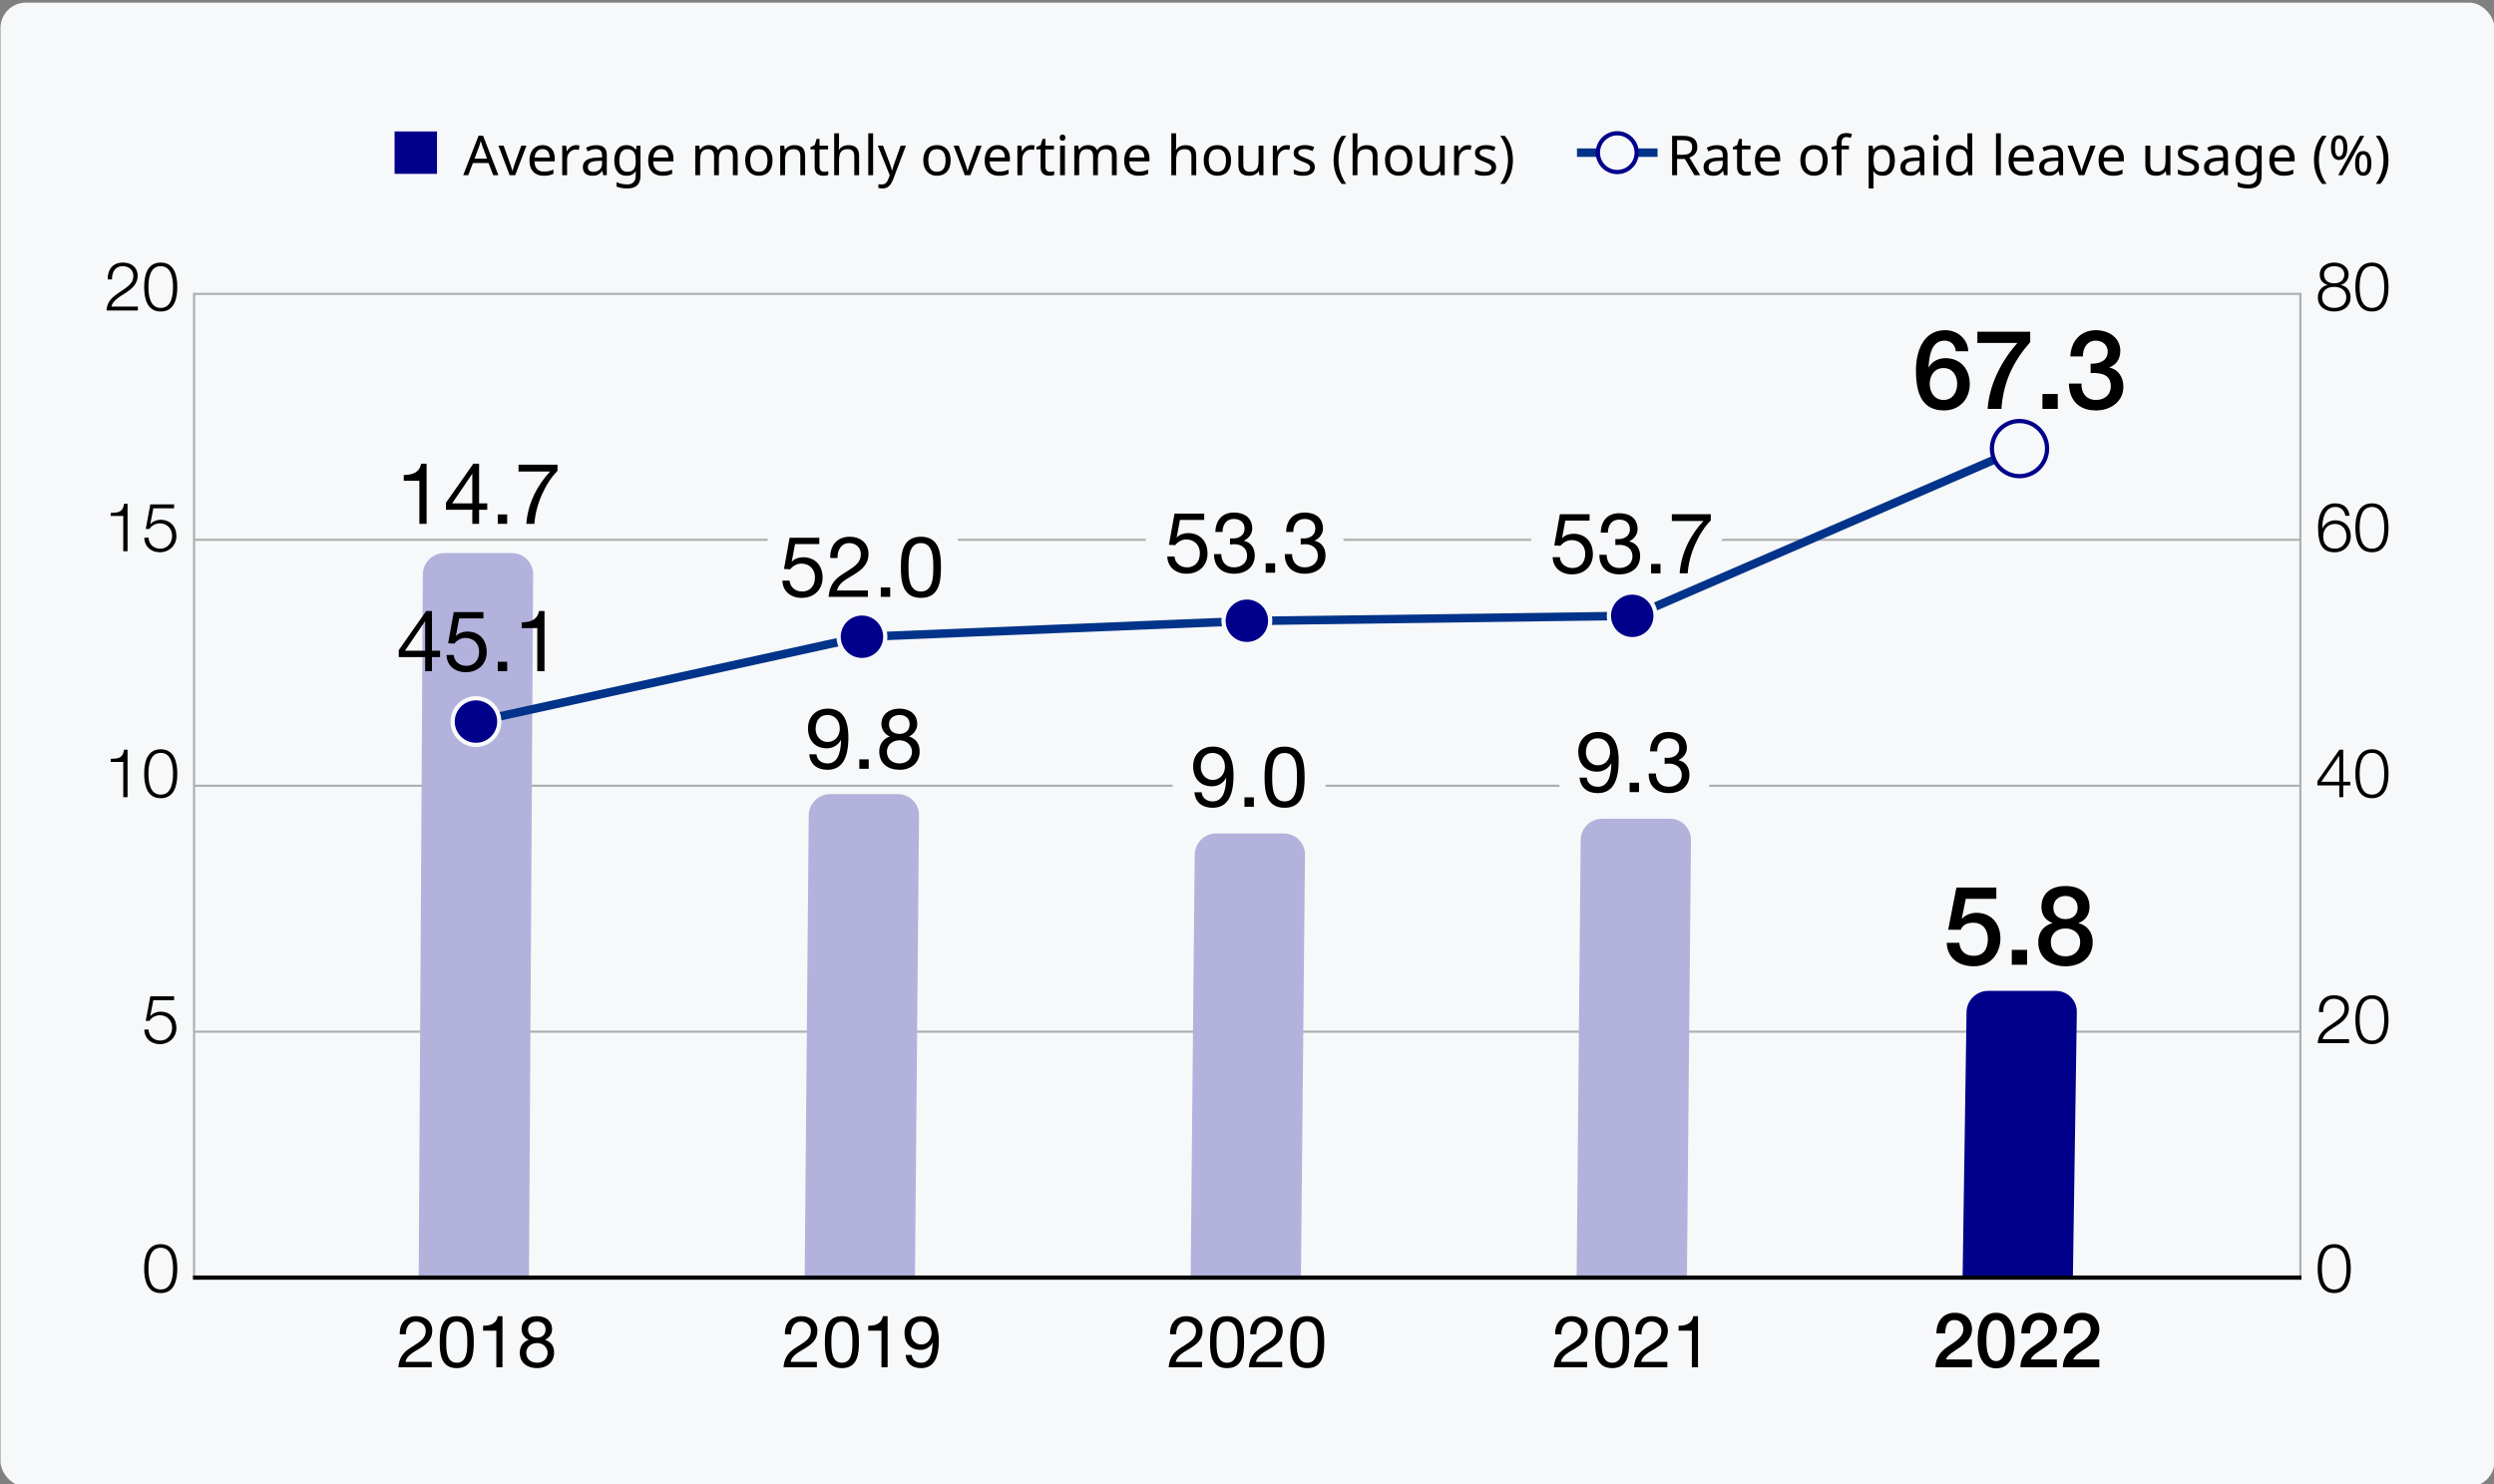 <?xml version="1.0" encoding="UTF-8"?>
<svg xmlns="http://www.w3.org/2000/svg" width="588" height="350" version="1.1" viewBox="0 0 588 350">
  <rect x="0" y="0" width="588" height="350" fill="#808080" stroke="none"/>
  <g id="_レイヤー_2" data-name="レイヤー 2">
    <rect x=".109" y=".622" width="588" height="350" rx="6" ry="6" fill="#f7f8f9" stroke-width="0"/>
  </g>
  <g id="_レイヤー_1" data-name="レイヤー 1">
    <g opacity=".3">
      <line x1="45.755" y1="69.305" x2="542.349" y2="69.305" fill="none" stroke="#000" stroke-width=".5"/>
      <line x1="45.755" y1="69.054" x2="45.755" y2="301.305" fill="none" stroke="#000" stroke-width=".5"/>
      <line x1="542.349" y1="69.054" x2="542.349" y2="301.305" fill="none" stroke="#000" stroke-width=".5"/>
      <line x1="45.755" y1="127.305" x2="542.349" y2="127.305" fill="none" stroke="#000" stroke-width=".5"/>
      <line x1="45.755" y1="185.305" x2="542.349" y2="185.305" fill="none" stroke="#000" stroke-width=".5"/>
      <line x1="45.755" y1="243.305" x2="542.349" y2="243.305" fill="none" stroke="#000" stroke-width=".5"/>
    </g>
    <g>
      <path d="M116.293,41.32l-1.118-2.873h-3.679l-1.105,2.873h-1.183l3.627-9.32h1.053l3.614,9.32h-1.209ZM113.784,34.6c-.026-.069-.069-.195-.13-.377-.061-.182-.119-.37-.176-.565-.057-.195-.102-.345-.136-.448-.043.173-.089.349-.136.526-.048.178-.096.34-.143.487-.048.147-.089.273-.124.377l-1.053,2.808h2.938l-1.04-2.808Z" fill="#000" stroke-width="0"/>
      <path d="M120.154,41.32l-2.639-6.968h1.222l1.482,4.108c.069.19.143.402.221.637s.147.457.208.67c.06.212.104.392.13.539h.052c.035-.147.085-.329.15-.546.065-.217.139-.442.221-.676.082-.234.154-.442.214-.624l1.482-4.108h1.222l-2.652,6.968h-1.313Z" fill="#000" stroke-width="0"/>
      <path d="M127.915,34.223c.598,0,1.111.13,1.541.39.429.261.758.627.988,1.099.23.473.344,1.025.344,1.657v.689h-4.771c.017.789.219,1.389.604,1.801.386.411.925.617,1.619.617.442,0,.834-.041,1.177-.123.342-.083.696-.202,1.06-.358v1.002c-.355.155-.707.271-1.053.344-.347.074-.758.11-1.235.11-.659,0-1.241-.134-1.748-.402-.507-.269-.901-.67-1.183-1.203-.282-.532-.422-1.185-.422-1.956,0-.763.128-1.417.384-1.963.255-.546.615-.967,1.079-1.261.464-.295,1.003-.442,1.619-.442ZM127.902,35.158c-.546,0-.977.176-1.293.527-.317.351-.505.838-.566,1.462h3.549c0-.398-.061-.745-.182-1.04-.121-.294-.306-.526-.552-.695-.247-.169-.566-.254-.956-.254Z" fill="#000" stroke-width="0"/>
      <path d="M135.806,34.223c.13,0,.271.007.422.02.152.013.284.032.396.059l-.143,1.053c-.113-.025-.236-.048-.37-.064-.135-.018-.262-.026-.384-.026-.269,0-.524.057-.767.169-.243.112-.459.271-.65.475-.191.203-.34.448-.448.734-.109.286-.162.606-.162.962v3.718h-1.144v-6.968h.936l.13,1.274h.052c.147-.261.325-.496.533-.709.208-.212.446-.381.715-.507.269-.126.563-.188.884-.188Z" fill="#000" stroke-width="0"/>
      <path d="M140.564,34.235c.849,0,1.478.187,1.885.56.407.372.611.966.611,1.78v4.745h-.832l-.221-.987h-.052c-.199.251-.405.461-.618.63-.212.169-.455.293-.728.371-.273.078-.604.116-.995.116-.416,0-.791-.073-1.125-.221-.334-.147-.596-.375-.786-.683-.191-.308-.286-.695-.286-1.163,0-.693.273-1.229.819-1.605s1.387-.583,2.522-.618l1.183-.038v-.416c0-.581-.126-.984-.377-1.209-.251-.226-.607-.339-1.066-.339-.364,0-.711.055-1.04.163-.329.108-.637.231-.923.37l-.351-.857c.303-.165.663-.306,1.079-.423s.849-.176,1.3-.176ZM140.902,37.953c-.867.035-1.467.174-1.801.416-.334.243-.5.586-.5,1.027,0,.391.119.676.358.858.238.182.544.272.917.272.589,0,1.079-.162,1.469-.487.39-.325.585-.825.585-1.501v-.624l-1.027.038Z" fill="#000" stroke-width="0"/>
      <path d="M147.687,34.223c.459,0,.873.087,1.242.26.368.174.682.438.943.793h.065l.156-.923h.91v7.085c0,.658-.113,1.211-.338,1.657-.225.446-.568.782-1.027,1.008-.459.226-1.044.338-1.755.338-.503,0-.964-.037-1.385-.11-.42-.073-.795-.185-1.125-.331v-1.054c.329.174.715.308,1.157.403s.914.143,1.417.143c.598,0,1.068-.175,1.411-.526.342-.351.514-.83.514-1.437v-.272c0-.104.004-.254.013-.449.009-.194.017-.331.026-.409h-.052c-.243.355-.544.62-.903.793-.36.174-.778.26-1.255.26-.901,0-1.605-.315-2.113-.948-.507-.633-.76-1.517-.76-2.652,0-1.109.254-1.991.76-2.646.507-.654,1.207-.981,2.099-.981ZM147.843,35.185c-.39,0-.721.104-.995.312-.273.208-.481.511-.624.909-.143.399-.215.885-.215,1.456,0,.858.158,1.515.475,1.97.316.455.778.683,1.384.683.355,0,.659-.046.91-.137.251-.091.459-.233.624-.429.165-.195.286-.444.364-.748.078-.303.117-.662.117-1.078v-.273c0-.633-.072-1.144-.214-1.534-.143-.39-.366-.676-.67-.857-.303-.183-.689-.273-1.157-.273Z" fill="#000" stroke-width="0"/>
      <path d="M155.903,34.223c.598,0,1.111.13,1.541.39.429.261.758.627.988,1.099.23.473.344,1.025.344,1.657v.689h-4.771c.017.789.219,1.389.604,1.801.386.411.925.617,1.619.617.442,0,.834-.041,1.177-.123.342-.083.696-.202,1.06-.358v1.002c-.355.155-.707.271-1.053.344-.347.074-.758.11-1.235.11-.659,0-1.241-.134-1.748-.402-.507-.269-.901-.67-1.183-1.203-.282-.532-.422-1.185-.422-1.956,0-.763.128-1.417.384-1.963.255-.546.615-.967,1.079-1.261.464-.295,1.003-.442,1.619-.442ZM155.89,35.158c-.546,0-.977.176-1.293.527-.317.351-.505.838-.566,1.462h3.549c0-.398-.061-.745-.182-1.04-.121-.294-.306-.526-.552-.695-.247-.169-.566-.254-.956-.254Z" fill="#000" stroke-width="0"/>
      <path d="M171.568,34.223c.788,0,1.378.201,1.768.604s.585,1.056.585,1.956v4.537h-1.131v-4.484c0-.546-.115-.958-.344-1.235-.23-.277-.587-.416-1.073-.416-.676,0-1.159.195-1.449.585-.29.39-.436.958-.436,1.703v3.848h-1.131v-4.484c0-.364-.052-.67-.156-.917s-.26-.431-.468-.553c-.208-.121-.477-.182-.806-.182-.468,0-.837.098-1.105.293-.269.194-.462.479-.578.851-.117.373-.176.832-.176,1.379v3.613h-1.144v-6.968h.923l.169.949h.065c.147-.243.327-.444.54-.604.212-.16.448-.279.708-.357s.529-.117.806-.117c.537,0,.986.096,1.345.286.359.19.622.485.786.884h.065c.234-.398.553-.693.956-.884s.83-.286,1.281-.286Z" fill="#000" stroke-width="0"/>
      <path d="M182.137,37.823c0,.581-.076,1.095-.227,1.541-.152.446-.369.825-.65,1.138-.282.312-.624.548-1.027.708-.403.16-.852.24-1.346.24-.459,0-.884-.08-1.274-.24s-.728-.396-1.014-.708c-.286-.312-.509-.691-.67-1.138-.16-.446-.24-.96-.24-1.541,0-.771.13-1.423.39-1.956s.633-.94,1.118-1.222c.485-.282,1.062-.423,1.729-.423.632,0,1.189.141,1.671.423.481.281.858.688,1.131,1.222.273.533.409,1.186.409,1.956ZM176.872,37.823c0,.546.072,1.021.215,1.424.143.403.366.713.669.93.303.217.689.325,1.157.325s.854-.108,1.157-.325c.303-.217.527-.526.67-.93s.214-.878.214-1.424c0-.554-.074-1.026-.221-1.417-.147-.39-.37-.69-.67-.903-.299-.212-.687-.318-1.163-.318-.711,0-1.226.234-1.547.702-.321.468-.481,1.113-.481,1.937Z" fill="#000" stroke-width="0"/>
      <path d="M187.298,34.223c.832,0,1.46.201,1.885.604.425.403.637,1.056.637,1.956v4.537h-1.131v-4.459c0-.562-.126-.983-.377-1.261-.251-.277-.646-.416-1.183-.416-.771,0-1.305.217-1.599.65-.295.433-.442,1.058-.442,1.872v3.613h-1.144v-6.968h.923l.169.949h.065c.156-.243.349-.444.578-.604.23-.16.483-.279.76-.357.277-.078.563-.117.858-.117Z" fill="#000" stroke-width="0"/>
      <path d="M194.305,40.515c.173,0,.351-.015.533-.046.182-.03.329-.062.442-.097v.87c-.121.062-.295.111-.52.15-.225.038-.442.058-.65.058-.364,0-.7-.062-1.008-.188-.308-.125-.557-.344-.747-.656-.191-.312-.286-.749-.286-1.312v-4.057h-.988v-.546l1.001-.455.455-1.481h.676v1.599h2.015v.884h-2.015v4.03c0,.425.102.739.306.942.203.204.466.306.786.306Z" fill="#000" stroke-width="0"/>
      <path d="M197.815,34.34c0,.164-.006.334-.02.507-.013.174-.028.329-.046.468h.078c.147-.242.334-.441.559-.598.225-.156.476-.275.754-.357.277-.082.563-.124.858-.124.563,0,1.034.089,1.411.267s.661.453.851.826c.191.372.286.857.286,1.455v4.537h-1.131v-4.459c0-.562-.126-.983-.377-1.261-.251-.277-.646-.416-1.183-.416-.52,0-.927.098-1.222.293-.295.194-.505.48-.63.857-.126.377-.188.839-.188,1.385v3.601h-1.144v-9.88h1.144v2.899Z" fill="#000" stroke-width="0"/>
      <path d="M205.849,41.32h-1.144v-9.88h1.144v9.88Z" fill="#000" stroke-width="0"/>
      <path d="M206.967,34.353h1.222l1.508,3.965c.087.234.167.46.24.676.073.217.141.428.202.631.06.204.108.401.143.592h.052c.052-.217.134-.501.247-.852.113-.352.23-.704.351-1.06l1.417-3.952h1.235l-3.003,7.93c-.165.434-.357.812-.578,1.138-.221.325-.49.576-.806.754-.317.178-.7.267-1.151.267-.208,0-.39-.011-.546-.032s-.291-.046-.403-.071v-.91c.095.018.21.034.345.052.134.018.275.026.422.026.269,0,.5-.05.695-.149.195-.1.362-.243.5-.43.139-.187.256-.405.351-.656l.364-.923-2.808-6.994Z" fill="#000" stroke-width="0"/>
      <path d="M224.127,37.823c0,.581-.076,1.095-.227,1.541-.152.446-.369.825-.65,1.138-.282.312-.624.548-1.027.708-.403.16-.852.24-1.346.24-.459,0-.884-.08-1.274-.24s-.728-.396-1.014-.708c-.286-.312-.509-.691-.67-1.138-.16-.446-.24-.96-.24-1.541,0-.771.13-1.423.39-1.956s.633-.94,1.118-1.222c.485-.282,1.062-.423,1.729-.423.632,0,1.189.141,1.671.423.481.281.858.688,1.131,1.222.273.533.409,1.186.409,1.956ZM218.862,37.823c0,.546.072,1.021.215,1.424.143.403.366.713.669.93.303.217.689.325,1.157.325s.854-.108,1.157-.325c.303-.217.527-.526.67-.93s.214-.878.214-1.424c0-.554-.074-1.026-.221-1.417-.147-.39-.37-.69-.67-.903-.299-.212-.687-.318-1.163-.318-.711,0-1.226.234-1.547.702-.321.468-.481,1.113-.481,1.937Z" fill="#000" stroke-width="0"/>
      <path d="M227.468,41.32l-2.639-6.968h1.222l1.482,4.108c.069.19.143.402.221.637s.147.457.208.67c.06.212.104.392.13.539h.052c.035-.147.085-.329.15-.546.065-.217.139-.442.221-.676.082-.234.154-.442.214-.624l1.482-4.108h1.222l-2.652,6.968h-1.313Z" fill="#000" stroke-width="0"/>
      <path d="M235.229,34.223c.598,0,1.111.13,1.541.39.429.261.758.627.988,1.099.23.473.344,1.025.344,1.657v.689h-4.771c.017.789.219,1.389.604,1.801.386.411.925.617,1.619.617.442,0,.834-.041,1.177-.123.342-.083.696-.202,1.06-.358v1.002c-.355.155-.707.271-1.053.344-.347.074-.758.11-1.235.11-.659,0-1.241-.134-1.748-.402-.507-.269-.901-.67-1.183-1.203-.282-.532-.422-1.185-.422-1.956,0-.763.128-1.417.384-1.963.255-.546.615-.967,1.079-1.261.464-.295,1.003-.442,1.619-.442ZM235.216,35.158c-.546,0-.977.176-1.293.527-.317.351-.505.838-.566,1.462h3.549c0-.398-.061-.745-.182-1.04-.121-.294-.306-.526-.552-.695-.247-.169-.566-.254-.956-.254Z" fill="#000" stroke-width="0"/>
      <path d="M243.12,34.223c.13,0,.271.007.422.02.152.013.284.032.396.059l-.143,1.053c-.113-.025-.236-.048-.37-.064-.135-.018-.262-.026-.384-.026-.269,0-.524.057-.767.169-.243.112-.459.271-.65.475-.191.203-.34.448-.448.734-.109.286-.162.606-.162.962v3.718h-1.144v-6.968h.936l.13,1.274h.052c.147-.261.325-.496.533-.709.208-.212.446-.381.715-.507.269-.126.563-.188.884-.188Z" fill="#000" stroke-width="0"/>
      <path d="M247.565,40.515c.173,0,.351-.015.533-.046.182-.03.329-.062.442-.097v.87c-.121.062-.295.111-.52.15-.225.038-.442.058-.65.058-.364,0-.7-.062-1.008-.188-.308-.125-.557-.344-.747-.656-.191-.312-.286-.749-.286-1.312v-4.057h-.988v-.546l1.001-.455.455-1.481h.676v1.599h2.015v.884h-2.015v4.03c0,.425.102.739.306.942.203.204.466.306.786.306Z" fill="#000" stroke-width="0"/>
      <path d="M250.516,31.739c.173,0,.327.059.462.176.134.117.202.302.202.553,0,.242-.067.425-.202.546-.134.121-.288.182-.462.182-.191,0-.351-.061-.481-.182s-.195-.304-.195-.546c0-.251.065-.436.195-.553s.29-.176.481-.176ZM251.075,34.353v6.968h-1.144v-6.968h1.144Z" fill="#000" stroke-width="0"/>
      <path d="M260.929,34.223c.788,0,1.378.201,1.768.604s.585,1.056.585,1.956v4.537h-1.131v-4.484c0-.546-.115-.958-.344-1.235-.23-.277-.587-.416-1.073-.416-.676,0-1.159.195-1.449.585-.29.39-.436.958-.436,1.703v3.848h-1.131v-4.484c0-.364-.052-.67-.156-.917s-.26-.431-.468-.553c-.208-.121-.477-.182-.806-.182-.468,0-.837.098-1.105.293-.269.194-.462.479-.578.851-.117.373-.176.832-.176,1.379v3.613h-1.144v-6.968h.923l.169.949h.065c.147-.243.327-.444.54-.604.212-.16.448-.279.708-.357s.529-.117.806-.117c.537,0,.986.096,1.345.286.359.19.622.485.786.884h.065c.234-.398.553-.693.956-.884s.83-.286,1.281-.286Z" fill="#000" stroke-width="0"/>
      <path d="M268.131,34.223c.598,0,1.111.13,1.541.39.429.261.758.627.988,1.099.23.473.344,1.025.344,1.657v.689h-4.771c.017.789.219,1.389.604,1.801.386.411.925.617,1.619.617.442,0,.834-.041,1.177-.123.342-.083.696-.202,1.06-.358v1.002c-.355.155-.707.271-1.053.344-.347.074-.758.11-1.235.11-.659,0-1.241-.134-1.748-.402-.507-.269-.901-.67-1.183-1.203-.282-.532-.422-1.185-.422-1.956,0-.763.128-1.417.384-1.963.255-.546.615-.967,1.079-1.261.464-.295,1.003-.442,1.619-.442ZM268.118,35.158c-.546,0-.977.176-1.293.527-.317.351-.505.838-.566,1.462h3.549c0-.398-.061-.745-.182-1.04-.121-.294-.306-.526-.552-.695-.247-.169-.566-.254-.956-.254Z" fill="#000" stroke-width="0"/>
      <path d="M277.296,34.34c0,.164-.006.334-.02.507-.013.174-.028.329-.046.468h.078c.147-.242.334-.441.559-.598.225-.156.476-.275.754-.357.277-.082.563-.124.858-.124.563,0,1.034.089,1.411.267s.661.453.851.826c.191.372.286.857.286,1.455v4.537h-1.131v-4.459c0-.562-.126-.983-.377-1.261-.251-.277-.646-.416-1.183-.416-.52,0-.927.098-1.222.293-.295.194-.505.48-.63.857-.126.377-.188.839-.188,1.385v3.601h-1.144v-9.88h1.144v2.899Z" fill="#000" stroke-width="0"/>
      <path d="M290.244,37.823c0,.581-.076,1.095-.227,1.541-.152.446-.369.825-.65,1.138-.282.312-.624.548-1.027.708-.403.16-.852.24-1.346.24-.459,0-.884-.08-1.274-.24s-.728-.396-1.014-.708c-.286-.312-.509-.691-.67-1.138-.16-.446-.24-.96-.24-1.541,0-.771.13-1.423.39-1.956s.633-.94,1.118-1.222c.485-.282,1.062-.423,1.729-.423.632,0,1.189.141,1.671.423.481.281.858.688,1.131,1.222.273.533.409,1.186.409,1.956ZM284.979,37.823c0,.546.072,1.021.215,1.424.143.403.366.713.669.93.303.217.689.325,1.157.325s.854-.108,1.157-.325c.303-.217.527-.526.67-.93s.214-.878.214-1.424c0-.554-.074-1.026-.221-1.417-.147-.39-.37-.69-.67-.903-.299-.212-.687-.318-1.163-.318-.711,0-1.226.234-1.547.702-.321.468-.481,1.113-.481,1.937Z" fill="#000" stroke-width="0"/>
      <path d="M297.875,34.353v6.968h-.936l-.169-.923h-.052c-.147.243-.338.442-.572.599-.234.155-.49.271-.767.344-.277.074-.568.11-.871.11-.555,0-1.021-.089-1.397-.266-.377-.178-.661-.453-.852-.826-.191-.372-.286-.854-.286-1.442v-4.563h1.157v4.485c0,.555.126.971.377,1.248.251.277.641.416,1.17.416.52,0,.93-.098,1.229-.293.299-.195.511-.48.637-.857.125-.377.188-.834.188-1.372v-3.627h1.144Z" fill="#000" stroke-width="0"/>
      <path d="M303.335,34.223c.13,0,.271.007.422.02.152.013.284.032.396.059l-.143,1.053c-.113-.025-.236-.048-.37-.064-.135-.018-.262-.026-.384-.026-.269,0-.524.057-.767.169-.243.112-.459.271-.65.475-.191.203-.34.448-.448.734-.109.286-.162.606-.162.962v3.718h-1.144v-6.968h.936l.13,1.274h.052c.147-.261.325-.496.533-.709.208-.212.446-.381.715-.507.269-.126.563-.188.884-.188Z" fill="#000" stroke-width="0"/>
      <path d="M309.991,39.396c0,.451-.113.828-.338,1.131-.225.304-.546.533-.962.689s-.91.233-1.482.233c-.485,0-.903-.038-1.255-.116-.351-.078-.661-.187-.929-.325v-1.04c.277.139.613.267,1.007.384.394.116.795.175,1.203.175.581,0,1.001-.093,1.261-.279s.39-.436.39-.747c0-.174-.048-.33-.143-.469-.095-.138-.267-.276-.514-.416-.247-.138-.6-.294-1.059-.468-.451-.173-.837-.347-1.157-.52-.321-.174-.568-.382-.741-.624-.173-.243-.26-.555-.26-.937,0-.589.24-1.044.722-1.365.481-.32,1.111-.48,1.891-.48.425,0,.821.041,1.189.123.368.083.713.197,1.034.345l-.39.91c-.295-.121-.602-.226-.923-.312-.321-.087-.65-.131-.988-.131-.468,0-.825.076-1.073.228-.247.152-.37.357-.37.618,0,.19.056.353.169.487.113.135.301.265.566.39.264.126.618.275,1.059.449.442.164.819.333,1.131.507.312.173.55.383.715.63.165.247.247.558.247.93Z" fill="#000" stroke-width="0"/>
      <path d="M314.411,37.759c0-.711.067-1.404.202-2.08.134-.676.344-1.321.63-1.938.286-.615.646-1.183,1.079-1.702h1.079c-.607.814-1.064,1.711-1.371,2.69-.308.979-.462,1.985-.462,3.017,0,.667.069,1.33.208,1.988.139.659.342,1.294.611,1.904.269.611.602,1.189,1.001,1.736h-1.066c-.433-.512-.793-1.068-1.079-1.671-.286-.603-.496-1.237-.63-1.904-.135-.667-.202-1.348-.202-2.041Z" fill="#000" stroke-width="0"/>
      <path d="M320.04,34.34c0,.164-.006.334-.02.507-.013.174-.028.329-.046.468h.078c.147-.242.334-.441.559-.598.225-.156.476-.275.754-.357.277-.082.563-.124.858-.124.563,0,1.034.089,1.411.267s.661.453.851.826c.191.372.286.857.286,1.455v4.537h-1.131v-4.459c0-.562-.126-.983-.377-1.261-.251-.277-.646-.416-1.183-.416-.52,0-.927.098-1.222.293-.295.194-.505.48-.63.857-.126.377-.188.839-.188,1.385v3.601h-1.144v-9.88h1.144v2.899Z" fill="#000" stroke-width="0"/>
      <path d="M332.987,37.823c0,.581-.076,1.095-.227,1.541-.152.446-.369.825-.65,1.138-.282.312-.624.548-1.027.708-.403.16-.852.24-1.346.24-.459,0-.884-.08-1.274-.24s-.728-.396-1.014-.708c-.286-.312-.509-.691-.67-1.138-.16-.446-.24-.96-.24-1.541,0-.771.13-1.423.39-1.956s.633-.94,1.118-1.222c.485-.282,1.062-.423,1.729-.423.632,0,1.189.141,1.671.423.481.281.858.688,1.131,1.222.273.533.409,1.186.409,1.956ZM327.722,37.823c0,.546.072,1.021.215,1.424.143.403.366.713.669.93.303.217.689.325,1.157.325s.854-.108,1.157-.325c.303-.217.527-.526.67-.93s.214-.878.214-1.424c0-.554-.074-1.026-.221-1.417-.147-.39-.37-.69-.67-.903-.299-.212-.687-.318-1.163-.318-.711,0-1.226.234-1.547.702-.321.468-.481,1.113-.481,1.937Z" fill="#000" stroke-width="0"/>
      <path d="M340.618,34.353v6.968h-.936l-.169-.923h-.052c-.147.243-.338.442-.572.599-.234.155-.49.271-.767.344-.277.074-.568.11-.871.11-.555,0-1.021-.089-1.397-.266-.377-.178-.661-.453-.852-.826-.191-.372-.286-.854-.286-1.442v-4.563h1.157v4.485c0,.555.126.971.377,1.248.251.277.641.416,1.17.416.52,0,.93-.098,1.229-.293.299-.195.511-.48.637-.857.125-.377.188-.834.188-1.372v-3.627h1.144Z" fill="#000" stroke-width="0"/>
      <path d="M346.078,34.223c.13,0,.271.007.422.02.152.013.284.032.396.059l-.143,1.053c-.113-.025-.236-.048-.37-.064-.135-.018-.262-.026-.384-.026-.269,0-.524.057-.767.169-.243.112-.459.271-.65.475-.191.203-.34.448-.448.734-.109.286-.162.606-.162.962v3.718h-1.144v-6.968h.936l.13,1.274h.052c.147-.261.325-.496.533-.709.208-.212.446-.381.715-.507.269-.126.563-.188.884-.188Z" fill="#000" stroke-width="0"/>
      <path d="M352.734,39.396c0,.451-.113.828-.338,1.131-.225.304-.546.533-.962.689s-.91.233-1.482.233c-.485,0-.903-.038-1.255-.116-.351-.078-.661-.187-.929-.325v-1.04c.277.139.613.267,1.007.384.394.116.795.175,1.203.175.581,0,1.001-.093,1.261-.279s.39-.436.39-.747c0-.174-.048-.33-.143-.469-.095-.138-.267-.276-.514-.416-.247-.138-.6-.294-1.059-.468-.451-.173-.837-.347-1.157-.52-.321-.174-.568-.382-.741-.624-.173-.243-.26-.555-.26-.937,0-.589.24-1.044.722-1.365.481-.32,1.111-.48,1.891-.48.425,0,.821.041,1.189.123.368.083.713.197,1.034.345l-.39.91c-.295-.121-.602-.226-.923-.312-.321-.087-.65-.131-.988-.131-.468,0-.825.076-1.073.228-.247.152-.37.357-.37.618,0,.19.056.353.169.487.113.135.301.265.566.39.264.126.618.275,1.059.449.442.164.819.333,1.131.507.312.173.55.383.715.63.165.247.247.558.247.93Z" fill="#000" stroke-width="0"/>
      <path d="M356.699,37.759c0,.693-.067,1.374-.202,2.041-.134.667-.342,1.302-.624,1.904-.282.603-.643,1.159-1.085,1.671h-1.066c.399-.547.732-1.125,1.001-1.736.268-.61.472-1.245.611-1.904.139-.658.208-1.321.208-1.988,0-.685-.069-1.361-.208-2.028-.139-.667-.343-1.313-.611-1.938-.269-.624-.607-1.204-1.014-1.741h1.079c.442.52.804,1.087,1.085,1.702.282.616.49,1.262.624,1.938.134.676.202,1.369.202,2.08Z" fill="#000" stroke-width="0"/>
    </g>
    <g>
      <path d="M32.504,73.226h-7.379c.08-3.329,3.489-4.146,5.394-6.051.608-.624.928-1.216.928-2.112,0-1.457-1.152-2.289-2.513-2.289-1.841,0-2.561,1.473-2.529,3.121h-1.008c-.048-2.305,1.152-3.97,3.585-3.97,1.953,0,3.473,1.072,3.473,3.153,0,1.873-1.361,3.041-2.817,3.985-1.089.736-3.089,1.729-3.361,3.233h6.227v.929Z" fill="#000" stroke-width="0"/>
      <path d="M41.801,67.688c0,2.625-.64,5.778-3.906,5.778s-3.906-3.153-3.906-5.763c0-2.625.64-5.778,3.906-5.778s3.906,3.153,3.906,5.763ZM34.998,67.688c0,1.953.336,4.93,2.897,4.93s2.897-2.977,2.897-4.93c0-1.937-.336-4.914-2.897-4.914s-2.897,2.978-2.897,4.914Z" fill="#000" stroke-width="0"/>
    </g>
    <g>
      <path d="M26.102,120.963c1.761-.064,2.849-.097,3.153-2.161h.816v11.204h-1.008v-8.323h-2.961v-.72Z" fill="#000" stroke-width="0"/>
      <path d="M35.03,126.805c.048,1.553,1.217,2.594,2.753,2.594,1.729,0,2.801-1.425,2.801-3.058,0-1.648-1.201-2.913-2.865-2.913-.992,0-1.953.48-2.497,1.328h-.864l1.089-5.811h5.602v.929h-4.898l-.72,3.714.032.031c.56-.656,1.505-1.04,2.369-1.04,2.305,0,3.762,1.617,3.762,3.874,0,2.192-1.745,3.793-3.89,3.793-2.081,0-3.633-1.312-3.681-3.441h1.008Z" fill="#000" stroke-width="0"/>
    </g>
    <g>
      <path d="M26.102,178.964c1.761-.063,2.849-.096,3.153-2.161h.816v11.205h-1.008v-8.323h-2.961v-.721Z" fill="#000" stroke-width="0"/>
      <path d="M41.801,182.47c0,2.625-.64,5.778-3.906,5.778s-3.906-3.153-3.906-5.763c0-2.625.64-5.778,3.906-5.778s3.906,3.153,3.906,5.763ZM34.998,182.47c0,1.952.336,4.93,2.897,4.93s2.897-2.978,2.897-4.93c0-1.938-.336-4.914-2.897-4.914s-2.897,2.977-2.897,4.914Z" fill="#000" stroke-width="0"/>
    </g>
    <path d="M35.03,242.806c.048,1.553,1.217,2.594,2.753,2.594,1.729,0,2.801-1.425,2.801-3.058,0-1.648-1.201-2.913-2.865-2.913-.992,0-1.953.48-2.497,1.328h-.864l1.089-5.81h5.602v.928h-4.898l-.72,3.714.032.032c.56-.656,1.505-1.041,2.369-1.041,2.305,0,3.762,1.617,3.762,3.874,0,2.192-1.745,3.793-3.89,3.793-2.081,0-3.633-1.312-3.681-3.441h1.008Z" fill="#000" stroke-width="0"/>
    <g>
      <path d="M551.896,67.191v.031c1.441.289,2.289,1.361,2.289,2.865,0,2.258-1.761,3.378-3.858,3.378s-3.858-1.12-3.858-3.378c.032-1.456.896-2.608,2.273-2.865v-.031c-1.168-.353-1.825-1.232-1.825-2.465,0-1.921,1.745-2.802,3.393-2.802,1.665,0,3.409.881,3.409,2.802,0,1.216-.688,2.129-1.825,2.465ZM553.176,70.088c0-1.616-1.344-2.465-2.849-2.433-1.537-.032-2.849.784-2.849,2.433,0,1.681,1.281,2.529,2.849,2.529s2.849-.816,2.849-2.529ZM552.712,64.727c0-1.281-1.04-1.953-2.385-1.953-1.233,0-2.401.672-2.401,1.953,0,1.504,1.216,2.112,2.401,2.08,1.232.032,2.385-.64,2.385-2.08Z" fill="#000" stroke-width="0"/>
      <path d="M563.129,67.688c0,2.625-.64,5.778-3.906,5.778s-3.906-3.153-3.906-5.763c0-2.625.64-5.778,3.906-5.778s3.906,3.153,3.906,5.763ZM556.326,67.688c0,1.953.336,4.93,2.897,4.93s2.897-2.977,2.897-4.93c0-1.937-.336-4.914-2.897-4.914s-2.897,2.978-2.897,4.914Z" fill="#000" stroke-width="0"/>
    </g>
    <g>
      <path d="M552.952,121.636c-.176-1.232-1.04-2.081-2.337-2.081-2.609,0-3.089,2.978-3.089,5.011h.032c.528-1.104,1.713-1.857,2.977-1.857,2.241,0,3.698,1.553,3.698,3.746,0,2.177-1.585,3.793-3.793,3.793-2.721,0-3.922-1.584-3.922-5.954,0-1.328.336-5.586,4.002-5.586,1.969,0,3.201.976,3.441,2.929h-1.008ZM547.734,126.518c0,1.585.848,2.881,2.801,2.881,1.601,0,2.689-1.328,2.689-2.881,0-1.633-.992-2.961-2.705-2.961-1.761,0-2.785,1.312-2.785,2.961Z" fill="#000" stroke-width="0"/>
      <path d="M563.129,124.469c0,2.625-.64,5.778-3.906,5.778s-3.906-3.153-3.906-5.762c0-2.625.64-5.778,3.906-5.778s3.906,3.153,3.906,5.762ZM556.326,124.469c0,1.953.336,4.93,2.897,4.93s2.897-2.977,2.897-4.93c0-1.937-.336-4.914-2.897-4.914s-2.897,2.978-2.897,4.914Z" fill="#000" stroke-width="0"/>
    </g>
    <g>
      <path d="M546.357,184.245l5.186-7.442h.912v7.57h1.681v.849h-1.681v2.785h-.928v-2.785h-5.17v-.977ZM551.527,184.373v-6.098h-.032l-4.226,6.098h4.258Z" fill="#000" stroke-width="0"/>
      <path d="M563.129,182.469c0,2.625-.64,5.778-3.906,5.778s-3.906-3.153-3.906-5.763c0-2.625.64-5.778,3.906-5.778s3.906,3.153,3.906,5.763ZM556.326,182.469c0,1.953.336,4.93,2.897,4.93s2.897-2.977,2.897-4.93c0-1.937-.336-4.914-2.897-4.914s-2.897,2.978-2.897,4.914Z" fill="#000" stroke-width="0"/>
    </g>
    <g>
      <path d="M553.832,246.007h-7.379c.08-3.329,3.489-4.146,5.394-6.05.608-.625.928-1.217.928-2.113,0-1.457-1.152-2.289-2.513-2.289-1.841,0-2.561,1.473-2.529,3.121h-1.008c-.048-2.305,1.152-3.969,3.585-3.969,1.953,0,3.473,1.072,3.473,3.152,0,1.873-1.361,3.042-2.817,3.986-1.089.736-3.089,1.729-3.361,3.233h6.227v.928Z" fill="#000" stroke-width="0"/>
      <path d="M563.129,240.469c0,2.625-.64,5.778-3.906,5.778s-3.906-3.153-3.906-5.763c0-2.625.64-5.777,3.906-5.777s3.906,3.152,3.906,5.762ZM556.326,240.469c0,1.953.336,4.93,2.897,4.93s2.897-2.977,2.897-4.93c0-1.937-.336-4.914-2.897-4.914s-2.897,2.978-2.897,4.914Z" fill="#000" stroke-width="0"/>
    </g>
    <path d="M462.718,300.963l.926-62.281c.041-2.75,2.324-4.999,5.074-4.999h16c2.75,0,4.967,2.25,4.926,4.999l-.926,62.281" fill="#00008b" fill-rule="evenodd" stroke-width="0"/>
    <path d="M371.718,300.963l.954-102.88c.025-2.75,2.296-5,5.046-5h16c2.75,0,4.979,2.25,4.954,5l-.954,102.88" fill="#b2b2dc" fill-rule="evenodd" stroke-width="0"/>
    <path d="M280.718,300.963l.952-99.4c.026-2.75,2.298-5,5.048-5h16c2.75,0,4.978,2.25,4.952,5l-.952,99.4" fill="#b2b2dc" fill-rule="evenodd" stroke-width="0"/>
    <path d="M189.718,300.963l.956-108.68c.024-2.75,2.294-5,5.044-5h16c2.75,0,4.98,2.25,4.956,5l-.956,108.68" fill="#b2b2dc" fill-rule="evenodd" stroke-width="0"/>
    <path d="M98.718,300.963l.971-165.52c.016-2.75,2.279-5,5.029-5h16c2.75,0,4.987,2.25,4.971,5l-.971,165.52" fill="#b2b2dc" fill-rule="evenodd" stroke-width="0"/>
    <g>
      <path d="M94.258,314.664c-.119-2.448,1.326-4.267,3.876-4.267,2.108,0,3.774,1.224,3.774,3.468,0,2.124-1.428,3.195-2.924,4.13-1.513.918-3.094,1.683-3.383,3.179h6.187v1.275h-7.87c.238-2.856,1.683-3.876,3.383-4.93,2.04-1.258,3.077-2.006,3.077-3.672,0-1.309-1.054-2.176-2.329-2.176-1.683,0-2.397,1.547-2.346,2.992h-1.445Z" fill="#000" stroke-width="0"/>
      <path d="M107.688,310.397c3.774,0,4.012,3.468,4.012,6.136,0,2.652-.238,6.119-4.012,6.119s-4.011-3.467-4.011-6.119c0-2.668.238-6.136,4.011-6.136ZM107.688,321.378c2.465,0,2.482-3.06,2.482-4.861,0-1.785-.017-4.845-2.482-4.845s-2.482,3.06-2.482,4.845c0,1.802.017,4.861,2.482,4.861Z" fill="#000" stroke-width="0"/>
      <path d="M118.466,322.449h-1.445v-8.636h-3.128v-1.155c1.649,0,3.145-.442,3.468-2.261h1.105v12.052Z" fill="#000" stroke-width="0"/>
      <path d="M126.507,310.397c2.635,0,3.655,1.546,3.655,3.076,0,1.071-.68,2.057-1.666,2.499,1.445.459,2.142,1.513,2.142,3.009,0,2.328-1.768,3.671-3.995,3.671-2.312,0-4.097-1.206-4.097-3.671,0-1.428.765-2.533,2.108-3.009-1.003-.408-1.683-1.411-1.683-2.499,0-1.988,1.683-3.076,3.536-3.076ZM126.643,321.378c1.445,0,2.465-1.003,2.465-2.346,0-1.309-1.122-2.295-2.482-2.295-1.428,0-2.55.918-2.55,2.312,0,1.445,1.071,2.329,2.567,2.329ZM126.643,315.463c1.139,0,1.989-.714,1.989-1.938,0-1.206-.85-1.853-2.023-1.853-1.156,0-2.108.646-2.108,1.853,0,1.326.952,1.938,2.142,1.938Z" fill="#000" stroke-width="0"/>
    </g>
    <g>
      <path d="M185.062,314.664c-.119-2.448,1.326-4.267,3.876-4.267,2.108,0,3.774,1.224,3.774,3.468,0,2.124-1.428,3.195-2.924,4.13-1.513.918-3.094,1.683-3.383,3.179h6.187v1.275h-7.87c.238-2.856,1.683-3.876,3.383-4.93,2.04-1.258,3.077-2.006,3.077-3.672,0-1.309-1.054-2.176-2.329-2.176-1.683,0-2.397,1.547-2.346,2.992h-1.445Z" fill="#000" stroke-width="0"/>
      <path d="M198.491,310.397c3.774,0,4.012,3.468,4.012,6.136,0,2.652-.238,6.119-4.012,6.119s-4.011-3.467-4.011-6.119c0-2.668.238-6.136,4.011-6.136ZM198.491,321.378c2.465,0,2.482-3.06,2.482-4.861,0-1.785-.017-4.845-2.482-4.845s-2.482,3.06-2.482,4.845c0,1.802.017,4.861,2.482,4.861Z" fill="#000" stroke-width="0"/>
      <path d="M209.269,322.449h-1.445v-8.636h-3.128v-1.155c1.649,0,3.145-.442,3.468-2.261h1.105v12.052Z" fill="#000" stroke-width="0"/>
      <path d="M214.948,319.542c.102,1.173,1.054,1.836,2.21,1.836,1.768,0,2.635-1.547,2.72-4.657l-.034-.034c-.544,1.02-1.615,1.666-2.788,1.666-2.448,0-3.808-1.649-3.808-4.028,0-2.329,1.632-3.927,3.961-3.927,2.244,0,4.131,1.206,4.131,5.762,0,4.165-1.258,6.493-4.182,6.493-2.023,0-3.468-1.036-3.655-3.11h1.445ZM217.141,311.672c-1.717,0-2.363,1.377-2.363,2.855,0,1.326.986,2.55,2.38,2.55,1.513,0,2.465-1.224,2.465-2.651,0-1.479-.867-2.754-2.482-2.754Z" fill="#000" stroke-width="0"/>
    </g>
    <g>
      <path d="M275.865,314.664c-.119-2.448,1.326-4.267,3.876-4.267,2.108,0,3.774,1.224,3.774,3.468,0,2.124-1.428,3.195-2.924,4.13-1.513.918-3.094,1.683-3.383,3.179h6.187v1.275h-7.87c.238-2.856,1.683-3.876,3.383-4.93,2.04-1.258,3.077-2.006,3.077-3.672,0-1.309-1.054-2.176-2.329-2.176-1.683,0-2.397,1.547-2.346,2.992h-1.445Z" fill="#000" stroke-width="0"/>
      <path d="M289.295,310.397c3.774,0,4.012,3.468,4.012,6.136,0,2.652-.238,6.119-4.012,6.119s-4.011-3.467-4.011-6.119c0-2.668.238-6.136,4.011-6.136ZM289.295,321.378c2.465,0,2.482-3.06,2.482-4.861,0-1.785-.017-4.845-2.482-4.845s-2.482,3.06-2.482,4.845c0,1.802.017,4.861,2.482,4.861Z" fill="#000" stroke-width="0"/>
      <path d="M294.769,314.664c-.119-2.448,1.326-4.267,3.876-4.267,2.108,0,3.774,1.224,3.774,3.468,0,2.124-1.428,3.195-2.924,4.13-1.513.918-3.094,1.683-3.383,3.179h6.187v1.275h-7.87c.238-2.856,1.683-3.876,3.383-4.93,2.04-1.258,3.077-2.006,3.077-3.672,0-1.309-1.054-2.176-2.329-2.176-1.683,0-2.397,1.547-2.346,2.992h-1.445Z" fill="#000" stroke-width="0"/>
      <path d="M308.199,310.397c3.774,0,4.011,3.468,4.011,6.136,0,2.652-.238,6.119-4.011,6.119s-4.012-3.467-4.012-6.119c0-2.668.238-6.136,4.012-6.136ZM308.199,321.378c2.465,0,2.482-3.06,2.482-4.861,0-1.785-.017-4.845-2.482-4.845s-2.482,3.06-2.482,4.845c0,1.802.017,4.861,2.482,4.861Z" fill="#000" stroke-width="0"/>
    </g>
    <g>
      <path d="M366.669,314.664c-.119-2.448,1.326-4.267,3.876-4.267,2.108,0,3.774,1.224,3.774,3.468,0,2.124-1.428,3.195-2.924,4.13-1.513.918-3.094,1.683-3.383,3.179h6.187v1.275h-7.87c.238-2.856,1.683-3.876,3.383-4.93,2.04-1.258,3.077-2.006,3.077-3.672,0-1.309-1.054-2.176-2.329-2.176-1.683,0-2.397,1.547-2.346,2.992h-1.445Z" fill="#000" stroke-width="0"/>
      <path d="M380.099,310.397c3.774,0,4.012,3.468,4.012,6.136,0,2.652-.238,6.119-4.012,6.119s-4.011-3.467-4.011-6.119c0-2.668.238-6.136,4.011-6.136ZM380.099,321.378c2.465,0,2.482-3.06,2.482-4.861,0-1.785-.017-4.845-2.482-4.845s-2.482,3.06-2.482,4.845c0,1.802.017,4.861,2.482,4.861Z" fill="#000" stroke-width="0"/>
      <path d="M385.573,314.664c-.119-2.448,1.326-4.267,3.876-4.267,2.108,0,3.774,1.224,3.774,3.468,0,2.124-1.428,3.195-2.924,4.13-1.513.918-3.094,1.683-3.383,3.179h6.187v1.275h-7.87c.238-2.856,1.683-3.876,3.383-4.93,2.04-1.258,3.077-2.006,3.077-3.672,0-1.309-1.054-2.176-2.329-2.176-1.683,0-2.397,1.547-2.346,2.992h-1.445Z" fill="#000" stroke-width="0"/>
      <path d="M400.329,322.449h-1.445v-8.636h-3.128v-1.155c1.649,0,3.145-.442,3.468-2.261h1.105v12.052Z" fill="#000" stroke-width="0"/>
    </g>
    <g>
      <path d="M464.922,322.449h-8.606c.018-2.071,1.08-3.638,2.773-4.771,1.639-1.188,3.763-2.179,3.799-4.142.018-.9-.36-2.232-2.125-2.232-1.62,0-2.107,1.386-2.161,3.15h-2.053c0-2.79,1.53-4.861,4.339-4.861,3.079,0,4.051,2.251,4.051,3.871,0,1.999-1.368,3.241-2.809,4.249-1.458,1.009-2.989,1.783-3.349,2.899h6.14v1.837Z" fill="#000" stroke-width="0"/>
      <path d="M474.984,316.146c0,2.863-.738,6.555-4.357,6.555s-4.357-3.691-4.357-6.555.738-6.554,4.357-6.554,4.357,3.691,4.357,6.554ZM472.931,316.146c0-2.628-.504-4.843-2.305-4.843s-2.305,2.215-2.305,4.843.504,4.844,2.305,4.844,2.305-2.215,2.305-4.844Z" fill="#000" stroke-width="0"/>
      <path d="M484.938,322.449h-8.607c.018-2.071,1.08-3.638,2.773-4.771,1.638-1.188,3.763-2.179,3.799-4.142.018-.9-.36-2.232-2.125-2.232-1.62,0-2.107,1.386-2.161,3.15h-2.053c0-2.79,1.531-4.861,4.339-4.861,3.079,0,4.051,2.251,4.051,3.871,0,1.999-1.368,3.241-2.809,4.249-1.458,1.009-2.989,1.783-3.349,2.899h6.14v1.837Z" fill="#000" stroke-width="0"/>
      <path d="M494.946,322.449h-8.607c.018-2.071,1.08-3.638,2.773-4.771,1.638-1.188,3.763-2.179,3.799-4.142.018-.9-.36-2.232-2.125-2.232-1.62,0-2.107,1.386-2.161,3.15h-2.053c0-2.79,1.531-4.861,4.339-4.861,3.079,0,4.051,2.251,4.051,3.871,0,1.999-1.368,3.241-2.809,4.249-1.458,1.009-2.989,1.783-3.349,2.899h6.14v1.837Z" fill="#000" stroke-width="0"/>
    </g>
    <g>
      <path d="M41.801,299.177c0,2.625-.64,5.778-3.906,5.778s-3.906-3.153-3.906-5.763c0-2.625.64-5.778,3.906-5.778s3.906,3.153,3.906,5.763ZM34.998,299.177c0,1.952.336,4.93,2.897,4.93s2.897-2.978,2.897-4.93c0-1.937-.336-4.914-2.897-4.914s-2.897,2.978-2.897,4.914Z" fill="#000" stroke-width="0"/>
      <path d="M554.233,299.177c0,2.625-.64,5.778-3.906,5.778s-3.906-3.153-3.906-5.763c0-2.625.64-5.778,3.906-5.778s3.906,3.153,3.906,5.763ZM547.43,299.177c0,1.952.336,4.93,2.897,4.93s2.897-2.978,2.897-4.93c0-1.937-.336-4.914-2.897-4.914s-2.897,2.978-2.897,4.914Z" fill="#000" stroke-width="0"/>
      <line x1="45.493" y1="301.305" x2="542.61" y2="301.305" fill="none" stroke="#000"/>
    </g>
    <g>
      <g>
        <path d="M283.302,186.841c.12,1.38,1.24,2.16,2.601,2.16,2.08,0,3.101-1.82,3.201-5.481l-.04-.04c-.64,1.2-1.9,1.961-3.281,1.961-2.881,0-4.481-1.94-4.481-4.741,0-2.74,1.92-4.621,4.661-4.621,2.641,0,4.861,1.42,4.861,6.781,0,4.901-1.48,7.642-4.921,7.642-2.38,0-4.081-1.22-4.301-3.66h1.7ZM285.883,177.578c-2.02,0-2.781,1.621-2.781,3.361,0,1.56,1.16,3,2.801,3,1.78,0,2.901-1.44,2.901-3.12,0-1.74-1.02-3.241-2.921-3.241Z" fill="#000" stroke-width="0"/>
        <path d="M293.402,188.041h2.22v2.22h-2.22v-2.22Z" fill="#000" stroke-width="0"/>
        <path d="M302.863,176.078c4.441,0,4.721,4.081,4.721,7.222,0,3.12-.28,7.201-4.721,7.201s-4.721-4.081-4.721-7.201c0-3.141.28-7.222,4.721-7.222ZM302.863,189.001c2.901,0,2.921-3.601,2.921-5.722,0-2.1-.02-5.701-2.921-5.701s-2.921,3.602-2.921,5.701c0,2.121.02,5.722,2.921,5.722Z" fill="#000" stroke-width="0"/>
      </g>
      <g>
        <path d="M283.302,186.841c.12,1.38,1.24,2.16,2.601,2.16,2.08,0,3.101-1.82,3.201-5.481l-.04-.04c-.64,1.2-1.9,1.961-3.281,1.961-2.881,0-4.481-1.94-4.481-4.741,0-2.74,1.92-4.621,4.661-4.621,2.641,0,4.861,1.42,4.861,6.781,0,4.901-1.48,7.642-4.921,7.642-2.38,0-4.081-1.22-4.301-3.66h1.7ZM285.883,177.578c-2.02,0-2.781,1.621-2.781,3.361,0,1.56,1.16,3,2.801,3,1.78,0,2.901-1.44,2.901-3.12,0-1.74-1.02-3.241-2.921-3.241Z" fill="none" stroke="#f7f8f9" stroke-width="10"/>
        <path d="M293.402,188.041h2.22v2.22h-2.22v-2.22Z" fill="none" stroke="#f7f8f9" stroke-width="10"/>
        <path d="M302.863,176.078c4.441,0,4.721,4.081,4.721,7.222,0,3.12-.28,7.201-4.721,7.201s-4.721-4.081-4.721-7.201c0-3.141.28-7.222,4.721-7.222ZM302.863,189.001c2.901,0,2.921-3.601,2.921-5.722,0-2.1-.02-5.701-2.921-5.701s-2.921,3.602-2.921,5.701c0,2.121.02,5.722,2.921,5.722Z" fill="none" stroke="#f7f8f9" stroke-width="10"/>
      </g>
      <g>
        <path d="M283.302,186.841c.12,1.38,1.24,2.16,2.601,2.16,2.08,0,3.101-1.82,3.201-5.481l-.04-.04c-.64,1.2-1.9,1.961-3.281,1.961-2.881,0-4.481-1.94-4.481-4.741,0-2.74,1.92-4.621,4.661-4.621,2.641,0,4.861,1.42,4.861,6.781,0,4.901-1.48,7.642-4.921,7.642-2.38,0-4.081-1.22-4.301-3.66h1.7ZM285.883,177.578c-2.02,0-2.781,1.621-2.781,3.361,0,1.56,1.16,3,2.801,3,1.78,0,2.901-1.44,2.901-3.12,0-1.74-1.02-3.241-2.921-3.241Z" fill="#000" stroke-width="0"/>
        <path d="M293.402,188.041h2.22v2.22h-2.22v-2.22Z" fill="#000" stroke-width="0"/>
        <path d="M302.863,176.078c4.441,0,4.721,4.081,4.721,7.222,0,3.12-.28,7.201-4.721,7.201s-4.721-4.081-4.721-7.201c0-3.141.28-7.222,4.721-7.222ZM302.863,189.001c2.901,0,2.921-3.601,2.921-5.722,0-2.1-.02-5.701-2.921-5.701s-2.921,3.602-2.921,5.701c0,2.121.02,5.722,2.921,5.722Z" fill="#000" stroke-width="0"/>
      </g>
    </g>
    <g>
      <g>
        <path d="M374.106,183.387c.12,1.38,1.24,2.16,2.601,2.16,2.08,0,3.101-1.82,3.201-5.481l-.04-.04c-.64,1.2-1.9,1.961-3.281,1.961-2.881,0-4.481-1.94-4.481-4.741,0-2.741,1.92-4.621,4.661-4.621,2.641,0,4.861,1.42,4.861,6.781,0,4.901-1.48,7.642-4.921,7.642-2.38,0-4.081-1.22-4.301-3.66h1.7ZM376.686,174.124c-2.02,0-2.781,1.62-2.781,3.361,0,1.56,1.16,3,2.801,3,1.78,0,2.901-1.44,2.901-3.12,0-1.74-1.02-3.241-2.921-3.241Z" fill="#000" stroke-width="0"/>
        <path d="M384.206,184.587h2.22v2.22h-2.22v-2.22Z" fill="#000" stroke-width="0"/>
        <path d="M392.466,178.705c.26.021.5.021.74.021,1.44,0,2.701-.78,2.701-2.321,0-1.479-1.08-2.28-2.521-2.28-1.86,0-2.661,1.421-2.681,3.081h-1.7c.1-2.701,1.54-4.581,4.381-4.581,2.461,0,4.321,1.181,4.321,3.801,0,1.24-.88,2.32-1.96,2.82v.04c1.72.38,2.561,1.74,2.561,3.441,0,2.84-2.22,4.32-4.881,4.32-2.881,0-4.781-1.7-4.721-4.621h1.7c.06,1.841,1.08,3.121,3.021,3.121,1.66,0,3.081-1.021,3.081-2.741,0-1.78-1.34-2.72-3.021-2.72-.34,0-.7.02-1.02.06v-1.44Z" fill="#000" stroke-width="0"/>
      </g>
      <g>
        <path d="M374.106,183.387c.12,1.38,1.24,2.16,2.601,2.16,2.08,0,3.101-1.82,3.201-5.481l-.04-.04c-.64,1.2-1.9,1.961-3.281,1.961-2.881,0-4.481-1.94-4.481-4.741,0-2.741,1.92-4.621,4.661-4.621,2.641,0,4.861,1.42,4.861,6.781,0,4.901-1.48,7.642-4.921,7.642-2.38,0-4.081-1.22-4.301-3.66h1.7ZM376.686,174.124c-2.02,0-2.781,1.62-2.781,3.361,0,1.56,1.16,3,2.801,3,1.78,0,2.901-1.44,2.901-3.12,0-1.74-1.02-3.241-2.921-3.241Z" fill="none" stroke="#f7f8f9" stroke-width="10"/>
        <path d="M384.206,184.587h2.22v2.22h-2.22v-2.22Z" fill="none" stroke="#f7f8f9" stroke-width="10"/>
        <path d="M392.466,178.705c.26.021.5.021.74.021,1.44,0,2.701-.78,2.701-2.321,0-1.479-1.08-2.28-2.521-2.28-1.86,0-2.661,1.421-2.681,3.081h-1.7c.1-2.701,1.54-4.581,4.381-4.581,2.461,0,4.321,1.181,4.321,3.801,0,1.24-.88,2.32-1.96,2.82v.04c1.72.38,2.561,1.74,2.561,3.441,0,2.84-2.22,4.32-4.881,4.32-2.881,0-4.781-1.7-4.721-4.621h1.7c.06,1.841,1.08,3.121,3.021,3.121,1.66,0,3.081-1.021,3.081-2.741,0-1.78-1.34-2.72-3.021-2.72-.34,0-.7.02-1.02.06v-1.44Z" fill="none" stroke="#f7f8f9" stroke-width="10"/>
      </g>
      <g>
        <path d="M374.106,183.387c.12,1.38,1.24,2.16,2.601,2.16,2.08,0,3.101-1.82,3.201-5.481l-.04-.04c-.64,1.2-1.9,1.961-3.281,1.961-2.881,0-4.481-1.94-4.481-4.741,0-2.741,1.92-4.621,4.661-4.621,2.641,0,4.861,1.42,4.861,6.781,0,4.901-1.48,7.642-4.921,7.642-2.38,0-4.081-1.22-4.301-3.66h1.7ZM376.686,174.124c-2.02,0-2.781,1.62-2.781,3.361,0,1.56,1.16,3,2.801,3,1.78,0,2.901-1.44,2.901-3.12,0-1.74-1.02-3.241-2.921-3.241Z" fill="#000" stroke-width="0"/>
        <path d="M384.206,184.587h2.22v2.22h-2.22v-2.22Z" fill="#000" stroke-width="0"/>
        <path d="M392.466,178.705c.26.021.5.021.74.021,1.44,0,2.701-.78,2.701-2.321,0-1.479-1.08-2.28-2.521-2.28-1.86,0-2.661,1.421-2.681,3.081h-1.7c.1-2.701,1.54-4.581,4.381-4.581,2.461,0,4.321,1.181,4.321,3.801,0,1.24-.88,2.32-1.96,2.82v.04c1.72.38,2.561,1.74,2.561,3.441,0,2.84-2.22,4.32-4.881,4.32-2.881,0-4.781-1.7-4.721-4.621h1.7c.06,1.841,1.08,3.121,3.021,3.121,1.66,0,3.081-1.021,3.081-2.741,0-1.78-1.34-2.72-3.021-2.72-.34,0-.7.02-1.02.06v-1.44Z" fill="#000" stroke-width="0"/>
      </g>
    </g>
    <g>
      <path d="M461.257,209.318h9.412v2.652h-7.202l-.936,4.628.052.052c.806-.884,2.132-1.378,3.354-1.378,3.614,0,5.694,2.601,5.694,6.085,0,2.912-1.82,6.525-6.292,6.525-3.51,0-6.24-1.897-6.37-5.538h2.964c.182,1.95,1.43,3.068,3.354,3.068,2.522,0,3.38-1.794,3.38-4.004,0-2.002-1.066-3.796-3.458-3.796-1.248,0-2.47.39-2.938,1.664h-2.964l1.95-9.959Z" fill="#000" stroke-width="0"/>
      <path d="M474.309,224.009h3.614v3.511h-3.614v-3.511Z" fill="#000" stroke-width="0"/>
      <path d="M480.549,222.163c0-2.288,1.3-3.927,3.328-4.446v-.052c-1.638-.624-2.574-1.977-2.574-3.744,0-3.095,2.054-4.967,5.668-4.967s5.668,1.872,5.668,4.967c0,1.768-.936,3.12-2.574,3.744v.052c2.028.52,3.328,2.158,3.328,4.446,0,3.562-2.73,5.72-6.422,5.72s-6.422-2.158-6.422-5.72ZM490.43,222.163c0-2.002-1.482-3.198-3.458-3.198s-3.458,1.196-3.458,3.198c0,2.132,1.482,3.38,3.458,3.38s3.458-1.248,3.458-3.38ZM484.111,214.076c0,1.717,1.222,2.679,2.86,2.679s2.86-.962,2.86-2.679c0-1.794-1.274-2.781-2.86-2.781s-2.86.987-2.86,2.781Z" fill="#000" stroke-width="0"/>
    </g>
    <g>
      <path d="M100.576,123.537h-1.7v-10.162h-3.681v-1.36c1.94,0,3.701-.52,4.081-2.66h1.3v14.183Z" fill="#000" stroke-width="0"/>
      <path d="M112.956,118.717h1.92v1.5h-1.92v3.32h-1.6v-3.32h-6.221v-1.641l6.461-9.222h1.36v9.362ZM111.356,118.717v-6.941h-.04l-4.721,6.941h4.761Z" fill="#000" stroke-width="0"/>
      <path d="M117.355,121.317h2.22v2.22h-2.22v-2.22Z" fill="#000" stroke-width="0"/>
      <path d="M131.436,111.055c-2.861,2.841-5.181,8.042-5.441,12.482h-1.9c.32-4.801,2.621-9.182,5.601-12.342h-7.442v-1.601h9.182v1.46Z" fill="#000" stroke-width="0"/>
    </g>
    <g>
      <path d="M101.836,153.465h1.92v1.5h-1.92v3.32h-1.6v-3.32h-6.221v-1.641l6.461-9.222h1.36v9.362ZM100.236,153.465v-6.941h-.04l-4.721,6.941h4.761Z" fill="#000" stroke-width="0"/>
      <path d="M113.976,145.843h-5.721l-.76,4.081.04.04c.62-.7,1.68-1.021,2.641-1.021,2.521,0,4.581,1.62,4.581,4.861,0,2.4-1.66,4.721-4.961,4.721-2.46,0-4.461-1.5-4.521-4.061h1.7c.1,1.46,1.28,2.561,2.981,2.561,1.62,0,3.001-1.101,3.001-3.361,0-1.88-1.3-3.221-3.201-3.221-1.08,0-1.98.541-2.641,1.341l-1.46-.08,1.32-7.361h7.001v1.5Z" fill="#000" stroke-width="0"/>
      <path d="M117.355,156.065h2.22v2.22h-2.22v-2.22Z" fill="#000" stroke-width="0"/>
      <path d="M128.376,158.285h-1.7v-10.162h-3.681v-1.36c1.94,0,3.701-.52,4.081-2.66h1.3v14.183Z" fill="#000" stroke-width="0"/>
    </g>
    <g>
      <g>
        <path d="M193.161,128.317h-5.721l-.76,4.081.04.04c.62-.7,1.68-1.021,2.641-1.021,2.521,0,4.581,1.62,4.581,4.861,0,2.4-1.66,4.721-4.961,4.721-2.46,0-4.461-1.5-4.521-4.061h1.7c.1,1.46,1.28,2.561,2.981,2.561,1.62,0,3.001-1.101,3.001-3.361,0-1.88-1.3-3.221-3.201-3.221-1.08,0-1.98.541-2.641,1.341l-1.46-.08,1.32-7.361h7.001v1.5Z" fill="#000" stroke-width="0"/>
        <path d="M195.759,131.598c-.14-2.88,1.56-5.021,4.561-5.021,2.48,0,4.441,1.44,4.441,4.081,0,2.5-1.68,3.761-3.441,4.861-1.78,1.08-3.641,1.979-3.981,3.74h7.281v1.5h-9.262c.28-3.36,1.98-4.561,3.981-5.801,2.401-1.48,3.621-2.36,3.621-4.321,0-1.54-1.24-2.561-2.741-2.561-1.98,0-2.821,1.82-2.761,3.521h-1.7Z" fill="#000" stroke-width="0"/>
        <path d="M207.659,138.54h2.22v2.22h-2.22v-2.22Z" fill="#000" stroke-width="0"/>
        <path d="M217.12,126.577c4.441,0,4.721,4.081,4.721,7.222,0,3.12-.28,7.201-4.721,7.201s-4.721-4.081-4.721-7.201c0-3.141.28-7.222,4.721-7.222ZM217.12,139.5c2.901,0,2.921-3.601,2.921-5.722,0-2.101-.02-5.701-2.921-5.701s-2.921,3.601-2.921,5.701c0,2.121.02,5.722,2.921,5.722Z" fill="#000" stroke-width="0"/>
      </g>
      <g>
        <path d="M193.161,128.317h-5.721l-.76,4.081.04.04c.62-.7,1.68-1.021,2.641-1.021,2.521,0,4.581,1.62,4.581,4.861,0,2.4-1.66,4.721-4.961,4.721-2.46,0-4.461-1.5-4.521-4.061h1.7c.1,1.46,1.28,2.561,2.981,2.561,1.62,0,3.001-1.101,3.001-3.361,0-1.88-1.3-3.221-3.201-3.221-1.08,0-1.98.541-2.641,1.341l-1.46-.08,1.32-7.361h7.001v1.5Z" fill="none" stroke="#f7f8f9" stroke-width="10"/>
        <path d="M195.759,131.598c-.14-2.88,1.56-5.021,4.561-5.021,2.48,0,4.441,1.44,4.441,4.081,0,2.5-1.68,3.761-3.441,4.861-1.78,1.08-3.641,1.979-3.981,3.74h7.281v1.5h-9.262c.28-3.36,1.98-4.561,3.981-5.801,2.401-1.48,3.621-2.36,3.621-4.321,0-1.54-1.24-2.561-2.741-2.561-1.98,0-2.821,1.82-2.761,3.521h-1.7Z" fill="none" stroke="#f7f8f9" stroke-width="10"/>
        <path d="M207.659,138.54h2.22v2.22h-2.22v-2.22Z" fill="none" stroke="#f7f8f9" stroke-width="10"/>
        <path d="M217.12,126.577c4.441,0,4.721,4.081,4.721,7.222,0,3.12-.28,7.201-4.721,7.201s-4.721-4.081-4.721-7.201c0-3.141.28-7.222,4.721-7.222ZM217.12,139.5c2.901,0,2.921-3.601,2.921-5.722,0-2.101-.02-5.701-2.921-5.701s-2.921,3.601-2.921,5.701c0,2.121.02,5.722,2.921,5.722Z" fill="none" stroke="#f7f8f9" stroke-width="10"/>
      </g>
      <g>
        <path d="M193.161,128.317h-5.721l-.76,4.081.04.04c.62-.7,1.68-1.021,2.641-1.021,2.521,0,4.581,1.62,4.581,4.861,0,2.4-1.66,4.721-4.961,4.721-2.46,0-4.461-1.5-4.521-4.061h1.7c.1,1.46,1.28,2.561,2.981,2.561,1.62,0,3.001-1.101,3.001-3.361,0-1.88-1.3-3.221-3.201-3.221-1.08,0-1.98.541-2.641,1.341l-1.46-.08,1.32-7.361h7.001v1.5Z" fill="#000" stroke-width="0"/>
        <path d="M195.759,131.598c-.14-2.88,1.56-5.021,4.561-5.021,2.48,0,4.441,1.44,4.441,4.081,0,2.5-1.68,3.761-3.441,4.861-1.78,1.08-3.641,1.979-3.981,3.74h7.281v1.5h-9.262c.28-3.36,1.98-4.561,3.981-5.801,2.401-1.48,3.621-2.36,3.621-4.321,0-1.54-1.24-2.561-2.741-2.561-1.98,0-2.821,1.82-2.761,3.521h-1.7Z" fill="#000" stroke-width="0"/>
        <path d="M207.659,138.54h2.22v2.22h-2.22v-2.22Z" fill="#000" stroke-width="0"/>
        <path d="M217.12,126.577c4.441,0,4.721,4.081,4.721,7.222,0,3.12-.28,7.201-4.721,7.201s-4.721-4.081-4.721-7.201c0-3.141.28-7.222,4.721-7.222ZM217.12,139.5c2.901,0,2.921-3.601,2.921-5.722,0-2.101-.02-5.701-2.921-5.701s-2.921,3.601-2.921,5.701c0,2.121.02,5.722,2.921,5.722Z" fill="#000" stroke-width="0"/>
      </g>
    </g>
    <g>
      <g>
        <path d="M283.911,122.621h-5.721l-.76,4.081.04.04c.62-.7,1.68-1.021,2.641-1.021,2.521,0,4.581,1.62,4.581,4.861,0,2.4-1.66,4.721-4.961,4.721-2.46,0-4.461-1.5-4.521-4.061h1.7c.1,1.46,1.28,2.561,2.981,2.561,1.62,0,3.001-1.101,3.001-3.36,0-1.881-1.3-3.221-3.201-3.221-1.08,0-1.98.54-2.641,1.34l-1.46-.08,1.32-7.361h7.001v1.5Z" fill="#000" stroke-width="0"/>
        <path d="M289.99,126.962c.26.021.5.021.74.021,1.44,0,2.701-.78,2.701-2.32,0-1.48-1.08-2.281-2.521-2.281-1.86,0-2.661,1.421-2.681,3.081h-1.7c.1-2.7,1.54-4.581,4.381-4.581,2.461,0,4.321,1.18,4.321,3.801,0,1.24-.88,2.32-1.96,2.82v.04c1.72.38,2.561,1.74,2.561,3.441,0,2.84-2.22,4.32-4.881,4.32-2.881,0-4.781-1.7-4.721-4.621h1.7c.06,1.841,1.08,3.121,3.021,3.121,1.66,0,3.081-1.021,3.081-2.741,0-1.78-1.34-2.72-3.021-2.72-.34,0-.7.02-1.02.06v-1.44Z" fill="#000" stroke-width="0"/>
        <path d="M298.409,132.844h2.22v2.22h-2.22v-2.22Z" fill="#000" stroke-width="0"/>
        <path d="M306.67,126.962c.26.021.5.021.74.021,1.44,0,2.701-.78,2.701-2.32,0-1.48-1.08-2.281-2.521-2.281-1.86,0-2.661,1.421-2.681,3.081h-1.7c.1-2.7,1.54-4.581,4.381-4.581,2.461,0,4.321,1.18,4.321,3.801,0,1.24-.88,2.32-1.96,2.82v.04c1.72.38,2.561,1.74,2.561,3.441,0,2.84-2.22,4.32-4.881,4.32-2.881,0-4.781-1.7-4.721-4.621h1.7c.06,1.841,1.08,3.121,3.021,3.121,1.66,0,3.081-1.021,3.081-2.741,0-1.78-1.34-2.72-3.021-2.72-.34,0-.7.02-1.02.06v-1.44Z" fill="#000" stroke-width="0"/>
      </g>
      <g>
        <path d="M283.911,122.621h-5.721l-.76,4.081.04.04c.62-.7,1.68-1.021,2.641-1.021,2.521,0,4.581,1.62,4.581,4.861,0,2.4-1.66,4.721-4.961,4.721-2.46,0-4.461-1.5-4.521-4.061h1.7c.1,1.46,1.28,2.561,2.981,2.561,1.62,0,3.001-1.101,3.001-3.36,0-1.881-1.3-3.221-3.201-3.221-1.08,0-1.98.54-2.641,1.34l-1.46-.08,1.32-7.361h7.001v1.5Z" fill="none" stroke="#f7f8f9" stroke-width="10"/>
        <path d="M289.99,126.962c.26.021.5.021.74.021,1.44,0,2.701-.78,2.701-2.32,0-1.48-1.08-2.281-2.521-2.281-1.86,0-2.661,1.421-2.681,3.081h-1.7c.1-2.7,1.54-4.581,4.381-4.581,2.461,0,4.321,1.18,4.321,3.801,0,1.24-.88,2.32-1.96,2.82v.04c1.72.38,2.561,1.74,2.561,3.441,0,2.84-2.22,4.32-4.881,4.32-2.881,0-4.781-1.7-4.721-4.621h1.7c.06,1.841,1.08,3.121,3.021,3.121,1.66,0,3.081-1.021,3.081-2.741,0-1.78-1.34-2.72-3.021-2.72-.34,0-.7.02-1.02.06v-1.44Z" fill="none" stroke="#f7f8f9" stroke-width="10"/>
        <path d="M298.409,132.844h2.22v2.22h-2.22v-2.22Z" fill="none" stroke="#f7f8f9" stroke-width="10"/>
        <path d="M306.67,126.962c.26.021.5.021.74.021,1.44,0,2.701-.78,2.701-2.32,0-1.48-1.08-2.281-2.521-2.281-1.86,0-2.661,1.421-2.681,3.081h-1.7c.1-2.7,1.54-4.581,4.381-4.581,2.461,0,4.321,1.18,4.321,3.801,0,1.24-.88,2.32-1.96,2.82v.04c1.72.38,2.561,1.74,2.561,3.441,0,2.84-2.22,4.32-4.881,4.32-2.881,0-4.781-1.7-4.721-4.621h1.7c.06,1.841,1.08,3.121,3.021,3.121,1.66,0,3.081-1.021,3.081-2.741,0-1.78-1.34-2.72-3.021-2.72-.34,0-.7.02-1.02.06v-1.44Z" fill="none" stroke="#f7f8f9" stroke-width="10"/>
      </g>
      <g>
        <path d="M283.911,122.621h-5.721l-.76,4.081.04.04c.62-.7,1.68-1.021,2.641-1.021,2.521,0,4.581,1.62,4.581,4.861,0,2.4-1.66,4.721-4.961,4.721-2.46,0-4.461-1.5-4.521-4.061h1.7c.1,1.46,1.28,2.561,2.981,2.561,1.62,0,3.001-1.101,3.001-3.36,0-1.881-1.3-3.221-3.201-3.221-1.08,0-1.98.54-2.641,1.34l-1.46-.08,1.32-7.361h7.001v1.5Z" fill="#000" stroke-width="0"/>
        <path d="M289.99,126.962c.26.021.5.021.74.021,1.44,0,2.701-.78,2.701-2.32,0-1.48-1.08-2.281-2.521-2.281-1.86,0-2.661,1.421-2.681,3.081h-1.7c.1-2.7,1.54-4.581,4.381-4.581,2.461,0,4.321,1.18,4.321,3.801,0,1.24-.88,2.32-1.96,2.82v.04c1.72.38,2.561,1.74,2.561,3.441,0,2.84-2.22,4.32-4.881,4.32-2.881,0-4.781-1.7-4.721-4.621h1.7c.06,1.841,1.08,3.121,3.021,3.121,1.66,0,3.081-1.021,3.081-2.741,0-1.78-1.34-2.72-3.021-2.72-.34,0-.7.02-1.02.06v-1.44Z" fill="#000" stroke-width="0"/>
        <path d="M298.409,132.844h2.22v2.22h-2.22v-2.22Z" fill="#000" stroke-width="0"/>
        <path d="M306.67,126.962c.26.021.5.021.74.021,1.44,0,2.701-.78,2.701-2.32,0-1.48-1.08-2.281-2.521-2.281-1.86,0-2.661,1.421-2.681,3.081h-1.7c.1-2.7,1.54-4.581,4.381-4.581,2.461,0,4.321,1.18,4.321,3.801,0,1.24-.88,2.32-1.96,2.82v.04c1.72.38,2.561,1.74,2.561,3.441,0,2.84-2.22,4.32-4.881,4.32-2.881,0-4.781-1.7-4.721-4.621h1.7c.06,1.841,1.08,3.121,3.021,3.121,1.66,0,3.081-1.021,3.081-2.741,0-1.78-1.34-2.72-3.021-2.72-.34,0-.7.02-1.02.06v-1.44Z" fill="#000" stroke-width="0"/>
      </g>
    </g>
    <g>
      <g>
        <path d="M374.768,122.774h-5.721l-.76,4.081.04.04c.62-.7,1.68-1.021,2.641-1.021,2.521,0,4.581,1.62,4.581,4.861,0,2.4-1.66,4.721-4.961,4.721-2.46,0-4.461-1.5-4.521-4.061h1.7c.1,1.46,1.28,2.561,2.981,2.561,1.62,0,3.001-1.101,3.001-3.361,0-1.88-1.3-3.221-3.201-3.221-1.08,0-1.98.541-2.641,1.341l-1.46-.08,1.32-7.361h7.001v1.5Z" fill="#000" stroke-width="0"/>
        <path d="M380.847,127.115c.26.021.5.021.74.021,1.44,0,2.701-.78,2.701-2.321,0-1.479-1.08-2.28-2.521-2.28-1.86,0-2.661,1.421-2.681,3.081h-1.7c.1-2.701,1.54-4.581,4.381-4.581,2.461,0,4.321,1.181,4.321,3.801,0,1.24-.88,2.32-1.96,2.82v.04c1.72.38,2.561,1.74,2.561,3.441,0,2.84-2.22,4.32-4.881,4.32-2.881,0-4.781-1.7-4.721-4.621h1.7c.06,1.841,1.08,3.121,3.021,3.121,1.66,0,3.081-1.021,3.081-2.74,0-1.781-1.34-2.721-3.021-2.721-.34,0-.7.02-1.02.06v-1.44Z" fill="#000" stroke-width="0"/>
        <path d="M389.267,132.997h2.22v2.22h-2.22v-2.22Z" fill="#000" stroke-width="0"/>
        <path d="M403.348,122.734c-2.861,2.841-5.181,8.042-5.441,12.482h-1.9c.32-4.801,2.621-9.182,5.601-12.342h-7.442v-1.601h9.182v1.46Z" fill="#000" stroke-width="0"/>
      </g>
      <g>
        <path d="M374.768,122.774h-5.721l-.76,4.081.04.04c.62-.7,1.68-1.021,2.641-1.021,2.521,0,4.581,1.62,4.581,4.861,0,2.4-1.66,4.721-4.961,4.721-2.46,0-4.461-1.5-4.521-4.061h1.7c.1,1.46,1.28,2.561,2.981,2.561,1.62,0,3.001-1.101,3.001-3.361,0-1.88-1.3-3.221-3.201-3.221-1.08,0-1.98.541-2.641,1.341l-1.46-.08,1.32-7.361h7.001v1.5Z" fill="none" stroke="#f7f8f9" stroke-width="10"/>
        <path d="M380.847,127.115c.26.021.5.021.74.021,1.44,0,2.701-.78,2.701-2.321,0-1.479-1.08-2.28-2.521-2.28-1.86,0-2.661,1.421-2.681,3.081h-1.7c.1-2.701,1.54-4.581,4.381-4.581,2.461,0,4.321,1.181,4.321,3.801,0,1.24-.88,2.32-1.96,2.82v.04c1.72.38,2.561,1.74,2.561,3.441,0,2.84-2.22,4.32-4.881,4.32-2.881,0-4.781-1.7-4.721-4.621h1.7c.06,1.841,1.08,3.121,3.021,3.121,1.66,0,3.081-1.021,3.081-2.74,0-1.781-1.34-2.721-3.021-2.721-.34,0-.7.02-1.02.06v-1.44Z" fill="none" stroke="#f7f8f9" stroke-width="10"/>
        <path d="M389.267,132.997h2.22v2.22h-2.22v-2.22Z" fill="none" stroke="#f7f8f9" stroke-width="10"/>
        <path d="M403.348,122.734c-2.861,2.841-5.181,8.042-5.441,12.482h-1.9c.32-4.801,2.621-9.182,5.601-12.342h-7.442v-1.601h9.182v1.46Z" fill="none" stroke="#f7f8f9" stroke-width="10"/>
      </g>
      <g>
        <path d="M374.768,122.774h-5.721l-.76,4.081.04.04c.62-.7,1.68-1.021,2.641-1.021,2.521,0,4.581,1.62,4.581,4.861,0,2.4-1.66,4.721-4.961,4.721-2.46,0-4.461-1.5-4.521-4.061h1.7c.1,1.46,1.28,2.561,2.981,2.561,1.62,0,3.001-1.101,3.001-3.361,0-1.88-1.3-3.221-3.201-3.221-1.08,0-1.98.541-2.641,1.341l-1.46-.08,1.32-7.361h7.001v1.5Z" fill="#000" stroke-width="0"/>
        <path d="M380.847,127.115c.26.021.5.021.74.021,1.44,0,2.701-.78,2.701-2.321,0-1.479-1.08-2.28-2.521-2.28-1.86,0-2.661,1.421-2.681,3.081h-1.7c.1-2.701,1.54-4.581,4.381-4.581,2.461,0,4.321,1.181,4.321,3.801,0,1.24-.88,2.32-1.96,2.82v.04c1.72.38,2.561,1.74,2.561,3.441,0,2.84-2.22,4.32-4.881,4.32-2.881,0-4.781-1.7-4.721-4.621h1.7c.06,1.841,1.08,3.121,3.021,3.121,1.66,0,3.081-1.021,3.081-2.74,0-1.781-1.34-2.721-3.021-2.721-.34,0-.7.02-1.02.06v-1.44Z" fill="#000" stroke-width="0"/>
        <path d="M389.267,132.997h2.22v2.22h-2.22v-2.22Z" fill="#000" stroke-width="0"/>
        <path d="M403.348,122.734c-2.861,2.841-5.181,8.042-5.441,12.482h-1.9c.32-4.801,2.621-9.182,5.601-12.342h-7.442v-1.601h9.182v1.46Z" fill="#000" stroke-width="0"/>
      </g>
    </g>
    <g>
      <path d="M461.101,82.832c-.13-1.482-1.118-2.496-2.652-2.496-3.224,0-3.588,3.848-3.77,6.24l.052.052c.806-1.431,2.314-2.158,3.926-2.158,3.614,0,5.746,2.626,5.746,6.11,0,3.536-2.418,6.214-6.058,6.214-5.356,0-6.63-4.212-6.63-9.517,0-4.342,1.716-9.412,6.864-9.412,2.886,0,5.33,2.002,5.486,4.967h-2.964ZM461.439,90.527c0-1.949-1.066-3.718-3.198-3.718-2.158,0-3.276,1.716-3.276,3.718,0,1.977,1.118,3.797,3.276,3.797,2.132,0,3.198-1.847,3.198-3.797Z" fill="#000" stroke-width="0"/>
      <path d="M466.197,78.229h12.454v2.47c-3.796,4.29-6.318,9.152-6.786,15.73h-3.25c.39-5.746,3.276-11.336,7.02-15.548h-9.438v-2.652Z" fill="#000" stroke-width="0"/>
      <path d="M481.537,92.92h3.614v3.51h-3.614v-3.51Z" fill="#000" stroke-width="0"/>
      <path d="M492.899,85.77c1.976.078,4.03-.624,4.03-2.86,0-1.534-1.196-2.573-2.834-2.573-2.054,0-3.068,1.846-3.016,3.718h-2.964c.156-3.536,2.366-6.188,6.032-6.188,2.834,0,5.746,1.639,5.746,4.862,0,1.82-.832,3.276-2.574,3.9v.052c2.054.416,3.302,2.21,3.302,4.55,0,3.433-2.964,5.564-6.448,5.564-4.212,0-6.318-2.548-6.396-6.344h2.964c-.078,2.21,1.118,3.874,3.432,3.874,1.976,0,3.484-1.17,3.484-3.25,0-2.834-2.418-3.198-4.758-3.095v-2.21Z" fill="#000" stroke-width="0"/>
    </g>
    <g>
      <path d="M192.498,177.884c.12,1.38,1.24,2.16,2.601,2.16,2.08,0,3.101-1.82,3.201-5.481l-.04-.04c-.64,1.2-1.9,1.961-3.281,1.961-2.881,0-4.481-1.94-4.481-4.741,0-2.74,1.92-4.621,4.661-4.621,2.641,0,4.861,1.42,4.861,6.781,0,4.901-1.48,7.642-4.921,7.642-2.38,0-4.081-1.22-4.301-3.66h1.7ZM195.079,168.621c-2.02,0-2.781,1.621-2.781,3.361,0,1.561,1.16,3,2.801,3,1.78,0,2.901-1.439,2.901-3.12,0-1.74-1.02-3.241-2.921-3.241Z" fill="#000" stroke-width="0"/>
      <path d="M202.598,179.084h2.22v2.221h-2.22v-2.221Z" fill="#000" stroke-width="0"/>
      <path d="M211.959,167.121c3.101,0,4.301,1.82,4.301,3.621,0,1.26-.8,2.42-1.96,2.94,1.7.54,2.521,1.78,2.521,3.541,0,2.74-2.081,4.32-4.701,4.32-2.721,0-4.821-1.42-4.821-4.32,0-1.681.9-2.98,2.481-3.541-1.18-.48-1.98-1.66-1.98-2.94,0-2.341,1.98-3.621,4.161-3.621ZM212.119,180.044c1.7,0,2.901-1.181,2.901-2.761,0-1.54-1.32-2.7-2.921-2.7-1.68,0-3.001,1.08-3.001,2.721,0,1.7,1.26,2.74,3.021,2.74ZM212.119,173.082c1.34,0,2.34-.84,2.34-2.28,0-1.42-1-2.181-2.38-2.181-1.36,0-2.48.761-2.48,2.181,0,1.561,1.12,2.28,2.521,2.28Z" fill="#000" stroke-width="0"/>
    </g>
    <polyline points="112.218 170.173 203.218 150.204 293.968 146.452 385.218 145.233 476.218 105.793" fill="none" fill-rule="evenodd" stroke="#003389" stroke-width="2"/>
    <g>
      <circle cx="112.218" cy="170.173" r="5.5" fill="#00008b" stroke-width="0"/>
      <path d="M112.218,165.173c2.762,0,5,2.239,5,5s-2.238,5-5,5-5-2.239-5-5,2.239-5,5-5M112.218,164.173c-3.309,0-6,2.692-6,6s2.691,6,6,6,6-2.692,6-6-2.691-6-6-6h0Z" fill="#f7f8f9" stroke-width="0"/>
    </g>
    <g>
      <circle cx="203.218" cy="150.163" r="5.5" fill="#00008b" stroke-width="0"/>
      <path d="M203.218,145.163c2.762,0,5,2.239,5,5s-2.238,5-5,5-5-2.239-5-5,2.239-5,5-5M203.218,144.163c-3.309,0-6,2.692-6,6s2.691,6,6,6,6-2.692,6-6-2.691-6-6-6h0Z" fill="#f7f8f9" stroke-width="0"/>
    </g>
    <g>
      <circle cx="293.968" cy="146.394" r="5.5" fill="#00008b" stroke-width="0"/>
      <path d="M293.968,141.393c2.762,0,5,2.239,5,5s-2.238,5-5,5-5-2.239-5-5,2.239-5,5-5M293.968,140.393c-3.309,0-6,2.692-6,6s2.691,6,6,6,6-2.692,6-6-2.691-6-6-6h0Z" fill="#f7f8f9" stroke-width="0"/>
    </g>
    <g>
      <circle cx="476.129" cy="105.793" r="6.5" fill="#f7f8f9" stroke-width="0"/>
      <path d="M476.129,99.793c3.313,0,6,2.686,6,6s-2.687,6-6,6-6-2.686-6-6,2.686-6,6-6M476.129,98.793c-3.86,0-7,3.14-7,7s3.14,7,7,7,7-3.14,7-7-3.14-7-7-7h0Z" fill="#00008b" stroke-width="0"/>
    </g>
    <g>
      <line x1="371.796" y1="36" x2="390.796" y2="36" fill="none" stroke="#003389" stroke-width="2"/>
      <g>
        <circle cx="381.296" cy="36" r="4.571" fill="#f7f8f9" stroke-width="0"/>
        <path d="M381.296,31.928c2.249,0,4.072,1.823,4.072,4.072s-1.823,4.071-4.072,4.071-4.071-1.823-4.071-4.071,1.823-4.072,4.071-4.072M381.296,30.928c-2.796,0-5.071,2.275-5.071,5.072s2.275,5.071,5.071,5.071,5.072-2.275,5.072-5.071-2.275-5.072-5.072-5.072h0Z" fill="#00008b" stroke-width="0"/>
      </g>
    </g>
    <g>
      <circle cx="384.825" cy="145.233" r="5.5" fill="#00008b" stroke-width="0"/>
      <path d="M384.825,140.233c2.762,0,5,2.239,5,5s-2.238,5-5,5-5-2.239-5-5,2.239-5,5-5M384.825,139.233c-3.309,0-6,2.692-6,6s2.691,6,6,6,6-2.692,6-6-2.691-6-6-6h0Z" fill="#f7f8f9" stroke-width="0"/>
    </g>
    <rect x="93.029" y="31" width="10" height="10" fill="#00008b" stroke-width="0"/>
    <g>
      <path d="M396.786,32.039c.771,0,1.406.097,1.904.292.498.195.869.487,1.112.878.243.39.364.879.364,1.469,0,.494-.091.905-.273,1.234-.182.33-.414.592-.695.787-.282.195-.578.349-.891.461l2.548,4.16h-1.365l-2.249-3.835h-1.846v3.835h-1.17v-9.281h2.561ZM396.72,33.053h-1.326v3.445h1.391c.754,0,1.304-.15,1.651-.449.347-.299.52-.738.52-1.319,0-.407-.08-.732-.241-.975-.16-.243-.405-.421-.734-.533-.329-.112-.75-.169-1.261-.169Z" fill="#000" stroke-width="0"/>
      <path d="M404.793,34.235c.849,0,1.478.187,1.885.56.407.372.611.966.611,1.78v4.745h-.832l-.221-.987h-.052c-.199.251-.405.461-.618.63-.212.169-.455.293-.728.371-.273.078-.604.116-.995.116-.416,0-.791-.073-1.125-.221-.334-.147-.596-.375-.786-.683-.191-.308-.286-.695-.286-1.163,0-.693.273-1.229.819-1.605s1.387-.583,2.522-.618l1.183-.038v-.416c0-.581-.126-.984-.377-1.209-.251-.226-.607-.339-1.066-.339-.364,0-.711.055-1.04.163-.329.108-.637.231-.923.37l-.351-.857c.303-.165.663-.306,1.079-.423s.849-.176,1.3-.176ZM405.131,37.953c-.867.035-1.467.174-1.801.416-.334.243-.5.586-.5,1.027,0,.391.119.676.358.858.238.182.544.272.917.272.589,0,1.079-.162,1.469-.487.39-.325.585-.825.585-1.501v-.624l-1.027.038Z" fill="#000" stroke-width="0"/>
      <path d="M411.774,40.515c.173,0,.351-.015.533-.046.182-.03.329-.062.442-.097v.87c-.121.062-.295.111-.52.15-.225.038-.442.058-.65.058-.364,0-.7-.062-1.008-.188-.308-.125-.557-.344-.747-.656-.191-.312-.286-.749-.286-1.312v-4.057h-.988v-.546l1.001-.455.455-1.481h.676v1.599h2.015v.884h-2.015v4.03c0,.425.102.739.306.942.203.204.466.306.786.306Z" fill="#000" stroke-width="0"/>
      <path d="M416.831,34.223c.598,0,1.111.13,1.541.39.429.261.758.627.988,1.099.23.473.344,1.025.344,1.657v.689h-4.771c.017.789.219,1.389.604,1.801.386.411.925.617,1.619.617.442,0,.834-.041,1.177-.123.342-.083.696-.202,1.06-.358v1.002c-.355.155-.707.271-1.053.344-.347.074-.758.11-1.235.11-.659,0-1.241-.134-1.748-.402-.507-.269-.901-.67-1.183-1.203-.282-.532-.422-1.185-.422-1.956,0-.763.128-1.417.384-1.963.255-.546.615-.967,1.079-1.261.464-.295,1.003-.442,1.619-.442ZM416.818,35.158c-.546,0-.977.176-1.293.527-.317.351-.505.838-.566,1.462h3.549c0-.398-.061-.745-.182-1.04-.121-.294-.306-.526-.552-.695-.247-.169-.566-.254-.956-.254Z" fill="#000" stroke-width="0"/>
      <path d="M430.91,37.823c0,.581-.076,1.095-.227,1.541-.152.446-.369.825-.65,1.138-.282.312-.624.548-1.027.708-.403.16-.852.24-1.346.24-.459,0-.884-.08-1.274-.24s-.728-.396-1.014-.708c-.286-.312-.509-.691-.67-1.138-.16-.446-.24-.96-.24-1.541,0-.771.13-1.423.39-1.956s.633-.94,1.118-1.222c.485-.282,1.062-.423,1.729-.423.632,0,1.189.141,1.671.423.481.281.858.688,1.131,1.222.273.533.409,1.186.409,1.956ZM425.645,37.823c0,.546.072,1.021.215,1.424.143.403.366.713.669.93.303.217.689.325,1.157.325s.854-.108,1.157-.325c.303-.217.527-.526.67-.93s.214-.878.214-1.424c0-.554-.074-1.026-.221-1.417-.147-.39-.37-.69-.67-.903-.299-.212-.687-.318-1.163-.318-.711,0-1.226.234-1.547.702-.321.468-.481,1.113-.481,1.937Z" fill="#000" stroke-width="0"/>
      <path d="M435.928,35.236h-1.755v6.084h-1.144v-6.084h-1.222v-.533l1.222-.39v-.403c0-.598.089-1.083.266-1.455.178-.373.436-.646.774-.819.338-.174.745-.26,1.222-.26.277,0,.531.023.76.071.23.048.427.102.592.162l-.299.897c-.139-.044-.299-.087-.481-.13-.182-.044-.368-.065-.559-.065-.381,0-.665.128-.852.384-.186.256-.279.656-.279,1.202v.455h1.755v.884Z" fill="#000" stroke-width="0"/>
      <path d="M443.884,34.223c.858,0,1.549.299,2.073.896.524.599.786,1.5.786,2.704,0,.789-.119,1.454-.358,1.996-.238.542-.572.949-1.001,1.222-.429.273-.934.409-1.515.409-.355,0-.672-.047-.949-.143-.277-.096-.514-.219-.708-.37-.195-.152-.362-.319-.5-.501h-.078c.017.147.035.334.052.56.017.225.026.42.026.585v2.859h-1.144v-10.088h.936l.156.949h.052c.139-.199.305-.382.5-.546.195-.165.429-.295.702-.391.273-.095.596-.143.969-.143ZM443.676,35.185c-.468,0-.845.089-1.131.267-.286.178-.494.444-.624.8s-.199.806-.208,1.352v.221c0,.572.061,1.058.182,1.456.121.399.327.702.617.91.29.208.687.312,1.19.312.424,0,.773-.117,1.047-.352.273-.233.476-.553.611-.955.134-.403.202-.864.202-1.385,0-.797-.154-1.435-.462-1.911-.308-.477-.782-.715-1.423-.715Z" fill="#000" stroke-width="0"/>
      <path d="M451.203,34.235c.849,0,1.478.187,1.885.56.407.372.611.966.611,1.78v4.745h-.832l-.221-.987h-.052c-.199.251-.405.461-.618.63-.212.169-.455.293-.728.371-.273.078-.604.116-.995.116-.416,0-.791-.073-1.125-.221-.334-.147-.596-.375-.786-.683-.191-.308-.286-.695-.286-1.163,0-.693.273-1.229.819-1.605s1.387-.583,2.522-.618l1.183-.038v-.416c0-.581-.126-.984-.377-1.209-.251-.226-.607-.339-1.066-.339-.364,0-.711.055-1.04.163-.329.108-.637.231-.923.37l-.351-.857c.303-.165.663-.306,1.079-.423s.849-.176,1.3-.176ZM451.541,37.953c-.867.035-1.467.174-1.801.416-.334.243-.5.586-.5,1.027,0,.391.119.676.358.858.238.182.544.272.917.272.589,0,1.079-.162,1.469-.487.39-.325.585-.825.585-1.501v-.624l-1.027.038Z" fill="#000" stroke-width="0"/>
      <path d="M456.442,31.739c.173,0,.327.059.462.176.134.117.202.302.202.553,0,.242-.067.425-.202.546-.134.121-.288.182-.462.182-.191,0-.351-.061-.481-.182s-.195-.304-.195-.546c0-.251.065-.436.195-.553s.29-.176.481-.176ZM457.001,34.353v6.968h-1.144v-6.968h1.144Z" fill="#000" stroke-width="0"/>
      <path d="M461.68,41.45c-.867,0-1.56-.301-2.08-.903-.52-.602-.78-1.501-.78-2.697s.262-2.1.786-2.711c.524-.61,1.22-.916,2.087-.916.364,0,.68.046.949.137.269.091.503.214.702.37.199.156.368.329.507.521h.078c-.009-.113-.024-.28-.046-.501-.022-.221-.032-.396-.032-.526v-2.782h1.144v9.88h-.923l-.169-.936h-.052c-.139.199-.308.379-.507.539-.199.161-.436.288-.708.384-.273.096-.592.143-.956.143ZM461.862,40.502c.737,0,1.255-.202,1.554-.604.299-.403.448-1.012.448-1.827v-.208c0-.866-.143-1.531-.429-1.995s-.815-.695-1.586-.695c-.615,0-1.077.245-1.385.734-.308.489-.462,1.146-.462,1.97,0,.832.154,1.478.462,1.937.307.46.774.689,1.397.689Z" fill="#000" stroke-width="0"/>
      <path d="M471.729,41.32h-1.144v-9.88h1.144v9.88Z" fill="#000" stroke-width="0"/>
      <path d="M476.63,34.223c.598,0,1.111.13,1.541.39.429.261.758.627.988,1.099.23.473.344,1.025.344,1.657v.689h-4.771c.017.789.219,1.389.604,1.801.386.411.925.617,1.619.617.442,0,.834-.041,1.177-.123.342-.083.696-.202,1.06-.358v1.002c-.355.155-.707.271-1.053.344-.347.074-.758.11-1.235.11-.659,0-1.241-.134-1.748-.402-.507-.269-.901-.67-1.183-1.203-.282-.532-.422-1.185-.422-1.956,0-.763.128-1.417.384-1.963.255-.546.615-.967,1.079-1.261.464-.295,1.003-.442,1.619-.442ZM476.617,35.158c-.546,0-.977.176-1.293.527-.317.351-.505.838-.566,1.462h3.549c0-.398-.061-.745-.182-1.04-.121-.294-.306-.526-.552-.695-.247-.169-.566-.254-.956-.254Z" fill="#000" stroke-width="0"/>
      <path d="M483.91,34.235c.849,0,1.478.187,1.885.56.407.372.611.966.611,1.78v4.745h-.832l-.221-.987h-.052c-.199.251-.405.461-.618.63-.212.169-.455.293-.728.371-.273.078-.604.116-.995.116-.416,0-.791-.073-1.125-.221-.334-.147-.596-.375-.786-.683-.191-.308-.286-.695-.286-1.163,0-.693.273-1.229.819-1.605s1.387-.583,2.522-.618l1.183-.038v-.416c0-.581-.126-.984-.377-1.209-.251-.226-.607-.339-1.066-.339-.364,0-.711.055-1.04.163-.329.108-.637.231-.923.37l-.351-.857c.303-.165.663-.306,1.079-.423s.849-.176,1.3-.176ZM484.248,37.953c-.867.035-1.467.174-1.801.416-.334.243-.5.586-.5,1.027,0,.391.119.676.358.858.238.182.544.272.917.272.589,0,1.079-.162,1.469-.487.39-.325.585-.825.585-1.501v-.624l-1.027.038Z" fill="#000" stroke-width="0"/>
      <path d="M490.098,41.32l-2.639-6.968h1.222l1.482,4.108c.069.19.143.402.221.637s.147.457.208.67c.06.212.104.392.13.539h.052c.035-.147.085-.329.15-.546.065-.217.139-.442.221-.676.082-.234.154-.442.214-.624l1.482-4.108h1.222l-2.652,6.968h-1.313Z" fill="#000" stroke-width="0"/>
      <path d="M497.859,34.223c.598,0,1.111.13,1.541.39.429.261.758.627.988,1.099.23.473.344,1.025.344,1.657v.689h-4.771c.017.789.219,1.389.604,1.801.386.411.925.617,1.619.617.442,0,.834-.041,1.177-.123.342-.083.696-.202,1.06-.358v1.002c-.355.155-.707.271-1.053.344-.347.074-.758.11-1.235.11-.659,0-1.241-.134-1.748-.402-.507-.269-.901-.67-1.183-1.203-.282-.532-.422-1.185-.422-1.956,0-.763.128-1.417.384-1.963.255-.546.615-.967,1.079-1.261.464-.295,1.003-.442,1.619-.442ZM497.846,35.158c-.546,0-.977.176-1.293.527-.317.351-.505.838-.566,1.462h3.549c0-.398-.061-.745-.182-1.04-.121-.294-.306-.526-.552-.695-.247-.169-.566-.254-.956-.254Z" fill="#000" stroke-width="0"/>
      <path d="M511.704,34.353v6.968h-.936l-.169-.923h-.052c-.147.243-.338.442-.572.599-.234.155-.49.271-.767.344-.277.074-.568.11-.871.11-.555,0-1.021-.089-1.397-.266-.377-.178-.661-.453-.852-.826-.191-.372-.286-.854-.286-1.442v-4.563h1.157v4.485c0,.555.126.971.377,1.248.251.277.641.416,1.17.416.52,0,.93-.098,1.229-.293.299-.195.511-.48.637-.857.125-.377.188-.834.188-1.372v-3.627h1.144Z" fill="#000" stroke-width="0"/>
      <path d="M518.451,39.396c0,.451-.113.828-.338,1.131-.225.304-.546.533-.962.689s-.91.233-1.482.233c-.485,0-.903-.038-1.255-.116-.351-.078-.661-.187-.929-.325v-1.04c.277.139.613.267,1.007.384.394.116.795.175,1.203.175.581,0,1.001-.093,1.261-.279s.39-.436.39-.747c0-.174-.048-.33-.143-.469-.095-.138-.267-.276-.514-.416-.247-.138-.6-.294-1.059-.468-.451-.173-.837-.347-1.157-.52-.321-.174-.568-.382-.741-.624-.173-.243-.26-.555-.26-.937,0-.589.24-1.044.722-1.365.481-.32,1.111-.48,1.891-.48.425,0,.821.041,1.189.123.368.083.713.197,1.034.345l-.39.91c-.295-.121-.602-.226-.923-.312-.321-.087-.65-.131-.988-.131-.468,0-.825.076-1.073.228-.247.152-.37.357-.37.618,0,.19.056.353.169.487.113.135.301.265.566.39.264.126.618.275,1.059.449.442.164.819.333,1.131.507.312.173.55.383.715.63.165.247.247.558.247.93Z" fill="#000" stroke-width="0"/>
      <path d="M522.78,34.235c.849,0,1.478.187,1.885.56.407.372.611.966.611,1.78v4.745h-.832l-.221-.987h-.052c-.199.251-.405.461-.618.63-.212.169-.455.293-.728.371-.273.078-.604.116-.995.116-.416,0-.791-.073-1.125-.221-.334-.147-.596-.375-.786-.683-.191-.308-.286-.695-.286-1.163,0-.693.273-1.229.819-1.605s1.387-.583,2.522-.618l1.183-.038v-.416c0-.581-.126-.984-.377-1.209-.251-.226-.607-.339-1.066-.339-.364,0-.711.055-1.04.163-.329.108-.637.231-.923.37l-.351-.857c.303-.165.663-.306,1.079-.423s.849-.176,1.3-.176ZM523.118,37.953c-.867.035-1.467.174-1.801.416-.334.243-.5.586-.5,1.027,0,.391.119.676.358.858.238.182.544.272.917.272.589,0,1.079-.162,1.469-.487.39-.325.585-.825.585-1.501v-.624l-1.027.038Z" fill="#000" stroke-width="0"/>
      <path d="M529.904,34.223c.459,0,.873.087,1.242.26.368.174.682.438.943.793h.065l.156-.923h.91v7.085c0,.658-.113,1.211-.338,1.657-.225.446-.568.782-1.027,1.008-.459.226-1.044.338-1.755.338-.503,0-.964-.037-1.385-.11-.42-.073-.795-.185-1.125-.331v-1.054c.329.174.715.308,1.157.403s.914.143,1.417.143c.598,0,1.068-.175,1.411-.526.342-.351.514-.83.514-1.437v-.272c0-.104.004-.254.013-.449.009-.194.017-.331.026-.409h-.052c-.243.355-.544.62-.903.793-.36.174-.778.26-1.255.26-.901,0-1.605-.315-2.113-.948-.507-.633-.76-1.517-.76-2.652,0-1.109.254-1.991.76-2.646.507-.654,1.207-.981,2.099-.981ZM530.06,35.185c-.39,0-.721.104-.995.312-.273.208-.481.511-.624.909-.143.399-.215.885-.215,1.456,0,.858.158,1.515.475,1.97.316.455.778.683,1.384.683.355,0,.659-.046.91-.137.251-.091.459-.233.624-.429.165-.195.286-.444.364-.748.078-.303.117-.662.117-1.078v-.273c0-.633-.072-1.144-.214-1.534-.143-.39-.366-.676-.67-.857-.303-.183-.689-.273-1.157-.273Z" fill="#000" stroke-width="0"/>
      <path d="M538.12,34.223c.598,0,1.111.13,1.541.39.429.261.758.627.988,1.099.23.473.344,1.025.344,1.657v.689h-4.771c.017.789.219,1.389.604,1.801.386.411.925.617,1.619.617.442,0,.834-.041,1.177-.123.342-.083.696-.202,1.06-.358v1.002c-.355.155-.707.271-1.053.344-.347.074-.758.11-1.235.11-.659,0-1.241-.134-1.748-.402-.507-.269-.901-.67-1.183-1.203-.282-.532-.422-1.185-.422-1.956,0-.763.128-1.417.384-1.963.255-.546.615-.967,1.079-1.261.464-.295,1.003-.442,1.619-.442ZM538.106,35.158c-.546,0-.977.176-1.293.527-.317.351-.505.838-.566,1.462h3.549c0-.398-.061-.745-.182-1.04-.121-.294-.306-.526-.552-.695-.247-.169-.566-.254-.956-.254Z" fill="#000" stroke-width="0"/>
      <path d="M545.555,37.759c0-.711.067-1.404.202-2.08.134-.676.344-1.321.63-1.938.286-.615.646-1.183,1.079-1.702h1.079c-.607.814-1.064,1.711-1.371,2.69-.308.979-.462,1.985-.462,3.017,0,.667.069,1.33.208,1.988.139.659.342,1.294.611,1.904.269.611.602,1.189,1.001,1.736h-1.066c-.433-.512-.793-1.068-1.079-1.671-.286-.603-.496-1.237-.63-1.904-.135-.667-.202-1.348-.202-2.041Z" fill="#000" stroke-width="0"/>
      <path d="M551.47,31.908c.641,0,1.126.254,1.456.761.329.507.494,1.22.494,2.139s-.158,1.636-.474,2.151c-.316.516-.808.773-1.475.773-.615,0-1.086-.258-1.411-.773s-.488-1.232-.488-2.151.152-1.632.455-2.139c.303-.507.784-.761,1.443-.761ZM551.47,32.715c-.329,0-.57.176-.722.526-.152.351-.227.873-.227,1.566s.076,1.218.227,1.573c.152.355.392.533.722.533.338,0,.589-.176.754-.527.165-.351.247-.877.247-1.579,0-.693-.083-1.216-.247-1.566-.165-.351-.416-.526-.754-.526ZM557.411,32.039l-5.148,9.281h-1.001l5.148-9.281h1.001ZM557.151,35.627c.633,0,1.116.253,1.45.76.333.508.5,1.221.5,2.139s-.158,1.636-.474,2.151c-.317.517-.808.773-1.476.773-.615,0-1.085-.257-1.41-.773-.325-.516-.488-1.232-.488-2.151s.151-1.631.455-2.139c.303-.507.784-.76,1.443-.76ZM557.151,36.445c-.329,0-.57.174-.721.521-.152.347-.228.866-.228,1.56,0,.702.076,1.229.228,1.58.151.351.392.526.721.526.338,0,.589-.174.754-.521.165-.347.247-.875.247-1.586,0-.693-.083-1.213-.247-1.56-.165-.347-.416-.521-.754-.521Z" fill="#000" stroke-width="0"/>
      <path d="M563.118,37.759c0,.693-.067,1.374-.202,2.041-.134.667-.342,1.302-.624,1.904-.282.603-.643,1.159-1.085,1.671h-1.066c.399-.547.732-1.125,1.001-1.736.268-.61.472-1.245.611-1.904.139-.658.208-1.321.208-1.988,0-.685-.069-1.361-.208-2.028-.139-.667-.343-1.313-.611-1.938-.269-.624-.607-1.204-1.014-1.741h1.079c.442.52.804,1.087,1.085,1.702.282.616.49,1.262.624,1.938.134.676.202,1.369.202,2.08Z" fill="#000" stroke-width="0"/>
    </g>
  </g>
</svg>